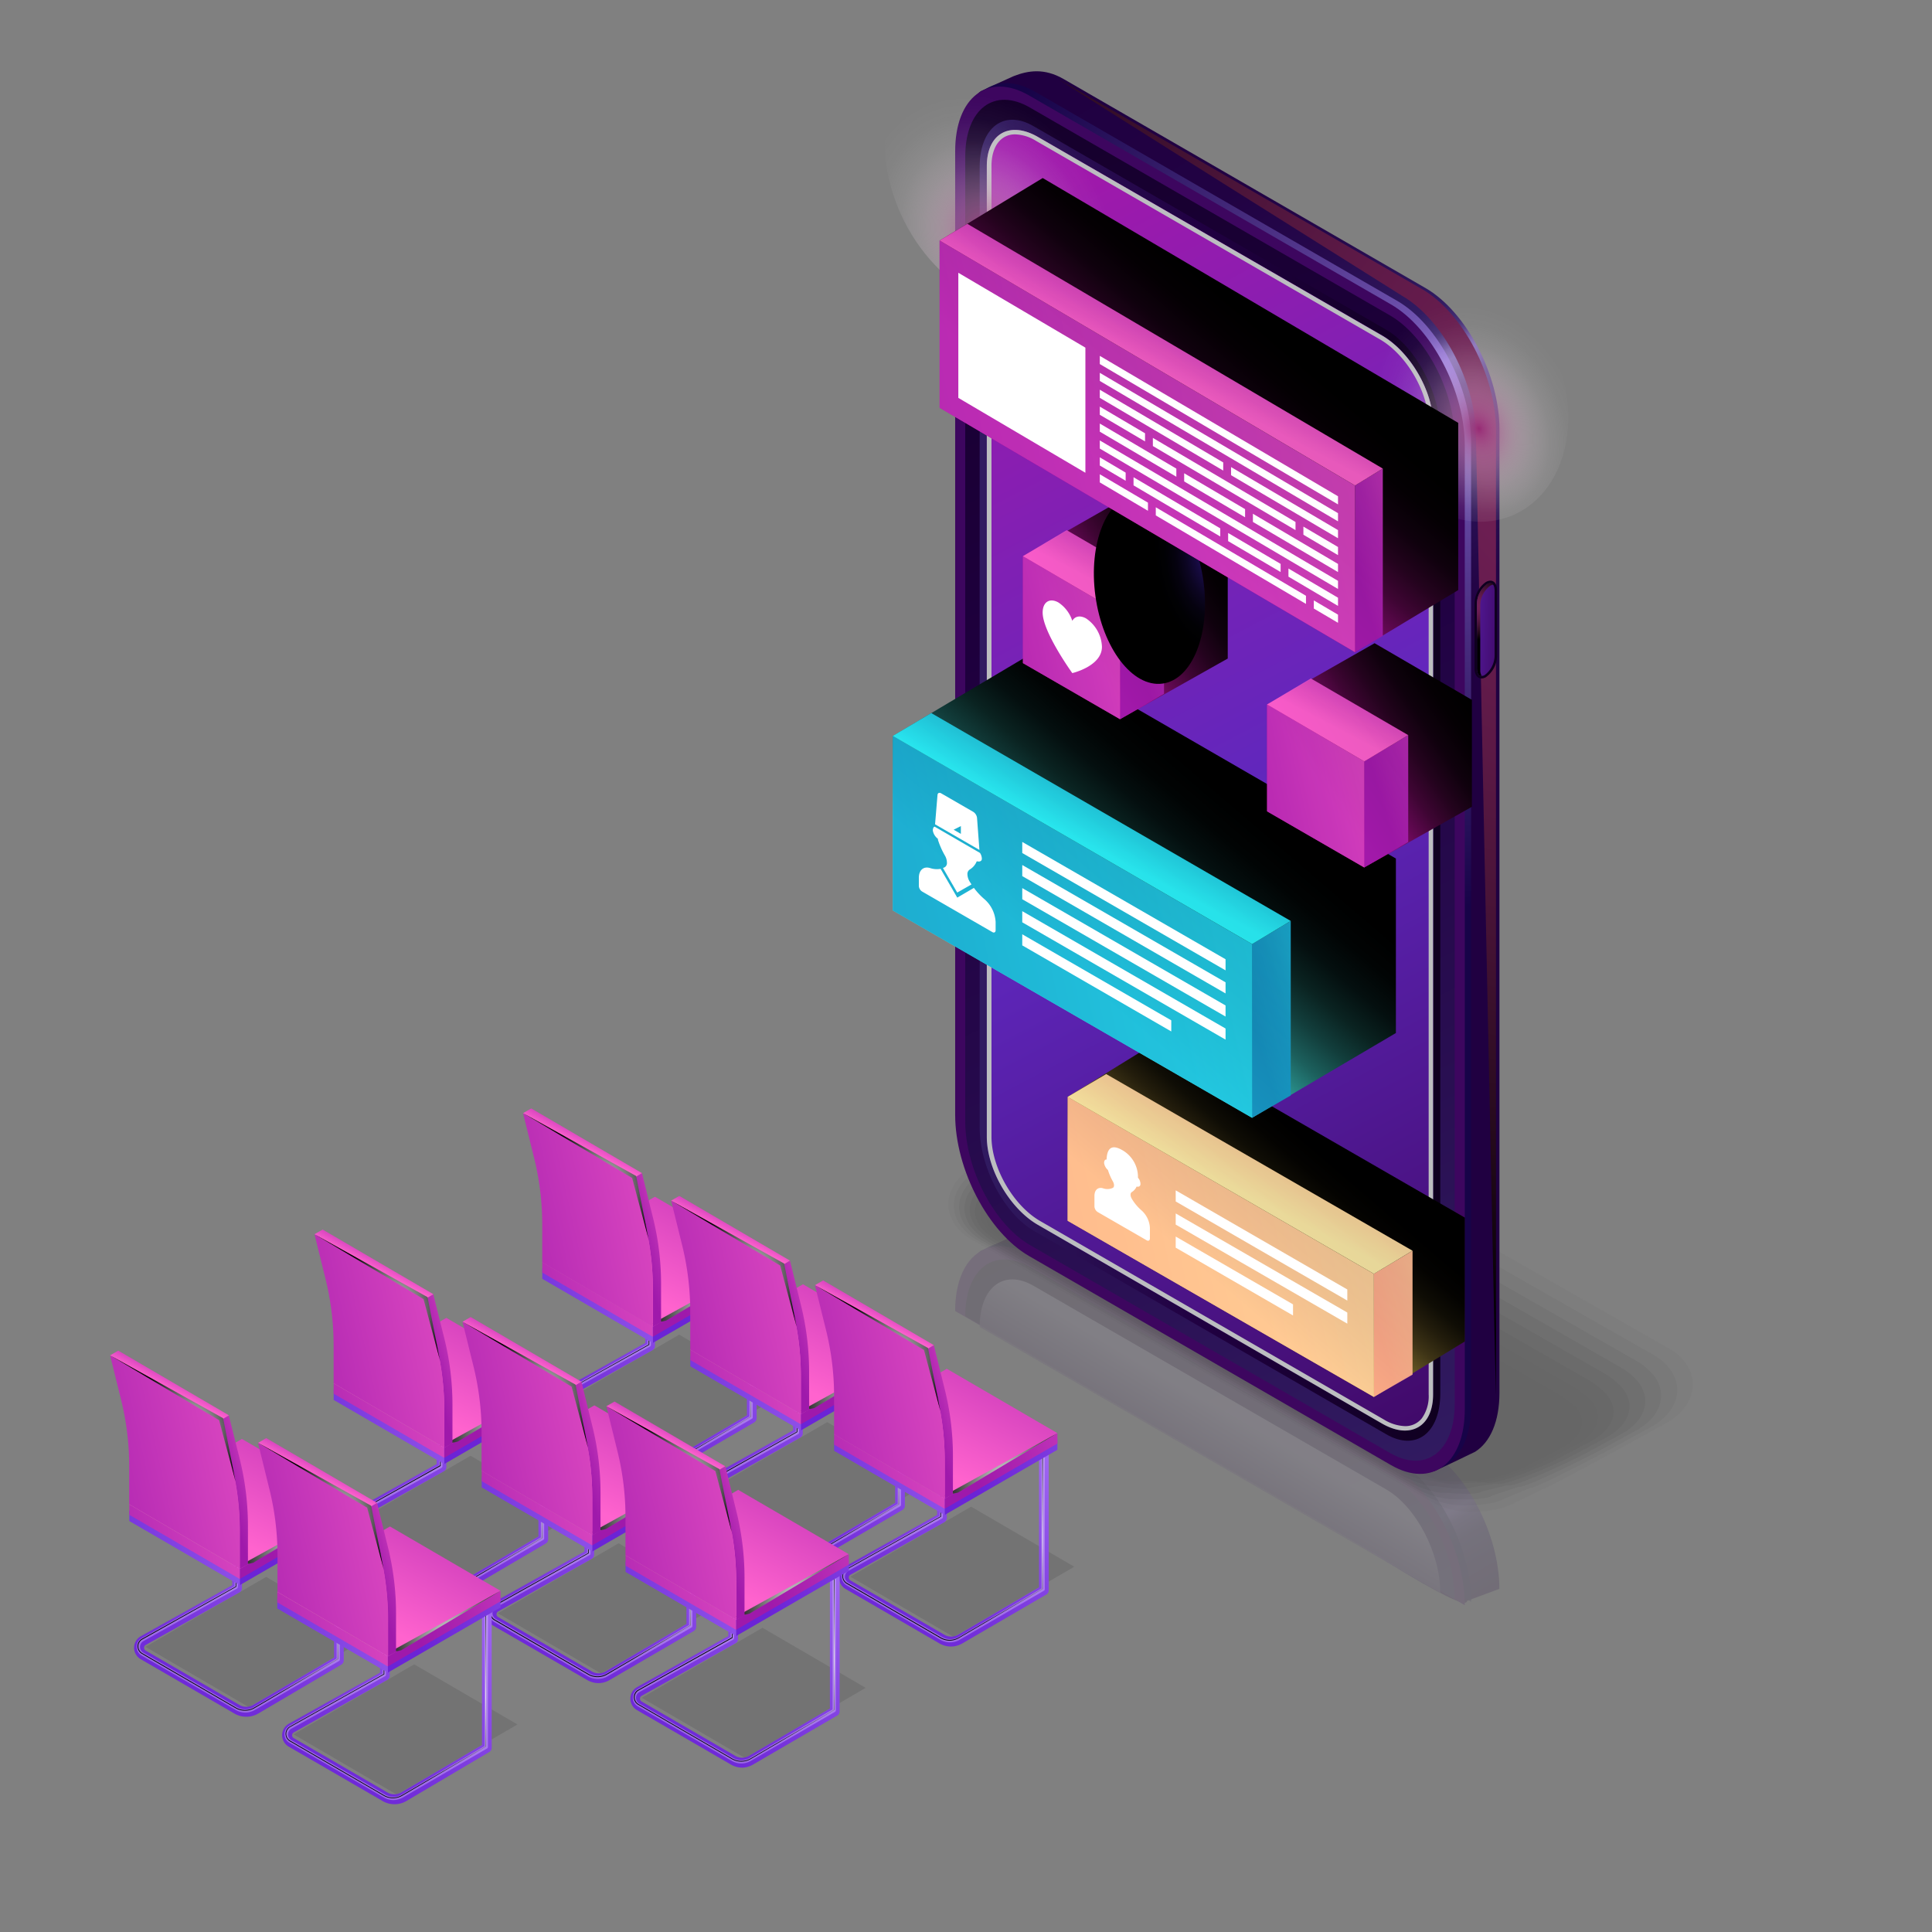 <svg xmlns="http://www.w3.org/2000/svg" xmlns:xlink="http://www.w3.org/1999/xlink" viewBox="0 0 396.85 396.85"><rect x="0" y="0" width="396.85" height="396.85" fill="#808080" stroke="none"/><defs><style>.a1e98f37-9927-4c5d-a4b3-c3e84c465619{isolation:isolate;}.b5802507-ea5a-4294-828c-f5f321f4b84f{opacity:0.1;}.a53f4f10-d04d-4ee5-b14d-833d0d8dea9d,.b5802507-ea5a-4294-828c-f5f321f4b84f{mix-blend-mode:multiply;}.a9f1bfdd-f357-4c0e-8fc6-19e862986bd5{fill:url(#ea9a01dc-f554-44b9-a4b7-e3c8423a2ad0);}.abb1fe6b-3cb1-494d-9987-a6bea9b403bd,.e1e2cb34-bf24-4532-8f55-e5b64328306e{fill:#fff;}.abb1fe6b-3cb1-494d-9987-a6bea9b403bd{opacity:0.3;}.a0a27adf-37f6-40a0-9831-c3b389c43f9c,.a4898c66-4a5a-4ee6-8f89-972d41e9e03e,.a4b4ae33-c38a-4240-9e5a-4fd5abbe4887,.ac2d9cb8-2c5b-463f-96f6-288f1a85f48b,.ad083698-65ed-4c91-9294-4884996449fb,.aeb5ec43-b1ba-468a-a1e2-46c6b81c1a20,.af68118d-536e-4be6-9219-aa23cb797f4b,.b0cfeb79-ab1d-43d2-8dd5-00219df5af18,.b3534b85-c1f7-40c1-99f1-bb52c5a92d79,.b49017b2-cf5c-4d91-89b0-455c4290eb36,.b61719de-bddf-4a3c-9322-42795d3e4074,.b6d4ebc4-993f-4267-aede-4eee748f9e64,.bbd6c557-8acd-4a52-9862-30ac8fade0f6,.bdd7f7c9-c35c-4c79-999d-3ec32429a50d,.bdfc7e8b-0b22-4b74-8b02-1a0a13a04fed,.be00ba26-577a-4a02-8548-ee8720f90083,.bfce31d8-c61c-40ae-8ce7-a9a4163a054f,.e2c087fa-ba60-4693-b74f-0da5a01ba8fe,.e3429051-2b9c-403c-855d-f4e218ef209b,.e574d677-3eda-4461-a897-5f951a2aef38,.e58c63dd-5c6c-4aae-9fd2-ceab173e054e,.ead51c58-3431-4812-8d97-141db4739353,.ebc129ae-ef3a-401a-81e5-8f9918870a0e,.ed494c8d-19fc-40b6-b24a-eaa47da8eab2,.eeaedbe2-44d4-4d4c-9262-c74170fb772a,.eef885a4-721b-466c-b0be-9a99e945032f,.ef03faad-c165-4292-a842-e183b7d32b61,.f1d269a9-b651-4a94-9475-96db5b0ad314,.f77139f4-5fda-4ee2-a55c-000b65c4c67b,.ff559a85-e609-469e-a269-4962bbbc985e{mix-blend-mode:color-dodge;}.ac2d9cb8-2c5b-463f-96f6-288f1a85f48b{fill:url(#eb1d22ef-e17f-4183-8303-42fe2224de1d);}.bc235acd-0049-4795-8306-9a31c165126a{fill:url(#fead5fe5-eda7-4f9d-ad62-5adfa340d934);}.b7dd4bb5-5006-41c8-8b85-42e5f0d52d09{fill:url(#a93dd37c-b21e-492a-9910-9940c41d9b93);}.ecfb170b-e6f8-4521-aaa2-ebcbcb22e94d{fill:url(#b0d479f1-8d98-4d5f-b7cf-466176683934);}.a81c88e4-b756-4484-98e6-d991231aa0bd{fill:url(#b47308c6-35c4-4900-8b7a-c31bdb725028);}.a6e39b94-cf20-47fc-9bd7-0f124b3653ca{fill:url(#bc864da3-71b1-4edb-9363-1473f8f3802a);}.e3429051-2b9c-403c-855d-f4e218ef209b{fill:url(#af51d701-e994-4fa2-8a1c-f5bf3e981e2d);}.beb0a1e5-352c-4cd1-93a2-f8bc919e3912{fill:url(#a8bb391f-a491-43d2-832d-3ac7e8eed1d4);}.a48e6da0-79fc-4601-8d66-272663d737aa{fill:url(#a5640ecd-ec2d-44c4-a8da-104b4ce9138d);}.eb6ae64e-a77e-44ce-ac05-ed9f859b20e8{fill:url(#b3c63f1e-29f4-47ec-bea9-4971dfdc95e6);}.f77139f4-5fda-4ee2-a55c-000b65c4c67b{fill:url(#bdb638c2-5531-44f6-9712-67e21c4ef58c);}.bf55d419-40e3-4f72-9092-97a7bc507bb0{fill:url(#a9799af3-dafe-4f43-ad1b-80184fd02e02);}.b6d4ebc4-993f-4267-aede-4eee748f9e64{fill:url(#f33b4664-a875-4d79-aa70-9a6378922b44);}.aecf9e03-0a85-40aa-bd35-92f21ccbc65d{fill:url(#e13f7e7b-837c-46c4-84d6-73071c9e1cc1);}.a4b72bc0-e158-48c0-874a-e646fd28aeff{fill:url(#fe99ba00-e92f-4d97-beb7-78ec43fe1fe2);}.f29a9468-a9fe-4bf8-8729-662b85254f1c{fill:url(#b972b31c-18aa-4b17-8187-8a67449f1739);}.fe8539be-b37e-4638-a2f3-1919f2f7721f{fill:url(#e36a3ce1-d323-474c-818c-c8ffa36c6c47);}.f8b25015-a77f-413c-8c6e-4f31f5129977{fill:url(#f96799ae-94ca-4273-b1b9-95130ef24088);}.a4898c66-4a5a-4ee6-8f89-972d41e9e03e{fill:url(#ab704439-ccc7-4c02-a9f0-620a02a85965);}.ac8fe833-c082-4cf6-a8bc-ae1e7c08cbe3{fill:url(#af8e1a67-dd26-40b9-9a97-56b1720f6776);}.bb61bd22-7c14-4436-bb94-90f4101a17ea{fill:url(#aec1ade7-1c0c-470e-a3e1-f1782926b6a9);}.ac85c407-087d-4271-915f-cea178ce121c{fill:url(#aa5d7a1f-a1ad-494d-bdcc-531854558da8);}.af68118d-536e-4be6-9219-aa23cb797f4b{fill:url(#ea0c50d3-7fc3-42b4-bbdb-d3931b4fe34e);}.a28ccaca-9aa7-4c2f-89b5-20f492586ab4{fill:url(#f570caf2-40a3-46e8-86d7-c1cfc7d3b32e);}.e574d677-3eda-4461-a897-5f951a2aef38{fill:url(#a1451ebb-bcc3-43a8-9b63-ff0bbee8e6db);}.fcb3d0e9-8dd9-4c6e-b826-16bc600643b9{fill:url(#eedadb97-18da-429e-89fa-ebb30919c0f9);}.bbd3bb25-cd73-4401-8e6c-232c16c0cce2{fill:url(#ba82a2c4-ff17-4364-b1e3-a8b67a1a6628);}.a10bc73a-dc76-4b96-9af7-4fd5c6ef1e8a{fill:url(#ad43828d-37db-4812-9342-54dd01865b1c);}.bb0bf7cc-e8b6-4b17-97c1-c77c285f86d2{fill:url(#bdd4f387-b328-425a-8c09-298b8355a6e5);}.f93c54da-2029-4bbe-9b3c-4a24f0d06ed9{fill:url(#e81d8d6e-0877-4b0e-9052-cedc700dae46);}.bdfc7e8b-0b22-4b74-8b02-1a0a13a04fed{fill:url(#b3cef4b3-abe6-424f-be9e-993fb51496cb);}.b3632383-4585-4643-94c9-339e56c6745d{fill:url(#b8cd6d94-1b8e-43dd-9a21-803b57b1aec5);}.af747767-b0f0-4586-92e8-8fc04675d191{fill:url(#efc28315-0e87-4335-b023-c15265f299b9);}.f44582b2-e7e5-4879-a07e-0eff4662da5f{fill:url(#beebd67f-a3ed-4602-945b-853e014c49bf);}.be00ba26-577a-4a02-8548-ee8720f90083{fill:url(#b454eb3d-d743-470e-979f-63cf638f005e);}.b2c5e087-cc0a-4e16-871e-e6a250a5bda3{fill:url(#baa4df6e-b3b8-46fa-8ccd-e609f8b71e4c);}.ead51c58-3431-4812-8d97-141db4739353{fill:url(#f963c96c-31fb-439d-9a2f-b2ea888b0897);}.bb6683a4-4bda-4dc0-973c-8cd65405cb8a{fill:url(#a467aefc-031b-4b5d-8bf7-9615898b8089);}.a1544f2e-93e8-42e1-a9a2-02e38fd3ed69{fill:url(#f30cc86a-734f-489d-8eb9-24216ada9ebd);}.a082a36c-f1e8-4a73-b237-6e59c33844d1{fill:url(#e68bdebf-ce83-4314-a19f-9b24a2968c93);}.beb74c66-a501-453c-b0fa-7cf403e2ca75{fill:url(#a556d109-957f-4ada-8953-de0d8a959ea2);}.a9bf3c4e-659c-4fa6-8645-a1fa426b4ddc{fill:url(#fbb331bf-1d5a-4d6a-8d51-f0cf3127782f);}.bbd6c557-8acd-4a52-9862-30ac8fade0f6{fill:url(#bbc4f029-fd74-48b1-bb4e-a0c60eea88b4);}.b307d6a9-4363-4610-af6c-8b363359f38f{fill:url(#ab280efe-c9bd-459d-90cd-94c55852e8b0);}.f6fa0a48-d0cf-4a34-bd34-fa9672eef641{fill:url(#bc1e37ce-d5f1-440f-85b3-bd34c7ee999f);}.e781b5f0-5a3a-4320-beec-9caea5014d72{fill:url(#b2030da3-9240-4dcb-8aee-dc353e375d30);}.aeb5ec43-b1ba-468a-a1e2-46c6b81c1a20{fill:url(#a7e28d4e-275e-4cc7-84b1-8b094e4e066b);}.bc789fa7-b6ee-497d-afd1-1ef634ae6600{fill:url(#bc9bd9dd-e448-4f93-b25b-69f45444a699);}.f1d269a9-b651-4a94-9475-96db5b0ad314{fill:url(#f06ccc72-d6ae-4c26-ba25-b848983f7031);}.e6a99831-ed0a-4ad9-a5f8-47d1abd49d3a{fill:url(#e09b86a2-84de-4a94-b6b8-460a11e83600);}.b02ceb6f-454a-43d8-b3bd-02b1e4279a90{fill:url(#bfcd4a84-1af6-405b-8723-ae330dd00257);}.b5cc02e7-ae60-4df4-bdfc-4a4ea96c183b{fill:url(#a52b0304-e1a8-41b5-857d-c4cad2c0bd6c);}.a7b8b452-f9d0-41ba-93e0-cd391500a97d{fill:url(#b423ff3e-bb09-44f5-bbae-fa44f005a7cf);}.eb392464-3763-4eac-b3cc-d3410d526cd8{fill:url(#f9d1f104-41ef-4db6-8610-344b5caa9736);}.a4b4ae33-c38a-4240-9e5a-4fd5abbe4887{fill:url(#b90a5686-1381-4779-914c-6550a8683b51);}.a9956bce-3053-4544-ab3d-ca51e636650a{fill:url(#bff54dc4-4a01-4493-9ad1-caaf0514a953);}.ad22f885-14ae-4fc7-bb7f-aed1c25bbf16{fill:url(#b00905a3-5c11-40d5-9d20-a9782a2244c4);}.fee562aa-3e66-4d4c-b4d7-10b60bebd5c8{fill:url(#bb55a186-6a0f-4496-a765-2ce81777ce47);}.ed494c8d-19fc-40b6-b24a-eaa47da8eab2{fill:url(#b769c5ea-58d9-4680-8bdf-5de56bb7ae68);}.e410882b-a41f-47a7-8997-d327bd9d1373{fill:url(#bf72d499-e7c8-44e2-aafb-6a10c8f213f4);}.a0a27adf-37f6-40a0-9831-c3b389c43f9c{fill:url(#ed4cefd1-2e1b-45c2-9127-84759b49f659);}.ae73e69d-1625-4968-9594-01eb5e1dfd51{fill:url(#b73dc8b1-1b2a-41d4-8afa-bf97f2a5a2c9);}.a8cd203e-701d-46d6-bad9-d8720acc80f6{fill:url(#abd067b6-0609-4161-99bc-f28146f861eb);}.bd134601-d790-4b40-b641-a4a3aa784661{fill:url(#b2edfbdc-cab9-4090-9f3e-3ac792c4cd7c);}.f85a61bd-012b-4469-a987-25d4f0786eb5{fill:url(#a4074fff-3982-48d2-93d4-3328ad93b53d);}.a8170ab3-7360-4e4e-b885-f4a28db5b0d3{fill:url(#acf41d91-b2e8-4583-afd5-fee49e0360f5);}.ad083698-65ed-4c91-9294-4884996449fb{fill:url(#fc06c9b4-22e3-415a-870c-cf6a6de74393);}.eea5b54b-5c17-4660-9250-2f16f3d0a86b{fill:url(#af7ca071-94c8-4534-bee8-9f47ae5931f9);}.e77953cb-4de7-4580-8326-be0bb155e8c0{fill:url(#f712b30a-d044-47b6-9a59-7c85a4083ea7);}.e7f40582-aa26-4043-af31-d2d60fa65204{fill:url(#b6afdb51-ba97-4061-b525-4ddf3653dbbd);}.ebc129ae-ef3a-401a-81e5-8f9918870a0e{fill:url(#f3a1d12a-456c-4258-a1e4-06dc5f47d4fe);}.f3fc5aaf-5100-43ac-80c5-f06febd50a65{fill:url(#ab37015f-998f-4aaa-8558-55bcef4270b9);}.e58c63dd-5c6c-4aae-9fd2-ceab173e054e{fill:url(#a72709d6-e734-4ceb-9807-7cdb306085b2);}.a7657bd1-948d-4cc2-bedc-10de44cff063{fill:url(#ffe43b47-a11b-4158-93e7-aee301336203);}.e66f33e5-b322-46a4-ab31-09c5f636b72c{fill:url(#e95d3bc5-3502-4f06-a04e-d54343e4f851);}.a530c6bd-f459-4a15-a0be-f0bc3d3e52a5{fill:url(#bf12464c-f724-4a59-bebd-f3e9ee5ad8f8);}.b8c38273-191c-48ff-875b-4678254f181f{fill:url(#a27bf272-6df5-4ec0-9ed2-4f55ee2643ff);}.aeb2416c-6404-45a6-bf8e-fcd60a465d3b{fill:url(#af63561a-a302-4e2b-95cc-f5595f4a8610);}.eeaedbe2-44d4-4d4c-9262-c74170fb772a{fill:url(#e9f58faa-5b09-4728-97ea-5a0112228dd0);}.efea0cec-caa9-4e3b-b4f8-4400cc34f663{fill:url(#b5c574a9-61df-45c0-aec8-0299be96d330);}.bb1343a7-7b31-436e-821b-c9f288a73ed4{fill:url(#b06eac04-3cc3-4ac3-8148-9b1f63270122);}.e6209df1-6db8-4a4a-be7b-129e3a3d0b70{fill:url(#bb53267c-030d-4c01-aae0-9d127e2663ba);}.ef03faad-c165-4292-a842-e183b7d32b61{fill:url(#f38949b6-1f49-4453-a2bf-d88c1815893d);}.b5707096-fe18-4b3c-b72c-005d87abc266{fill:url(#fab58de3-0ccb-42c2-ad13-def9a3fa91d3);}.ff559a85-e609-469e-a269-4962bbbc985e{fill:url(#acae2420-bd08-4947-98f4-a090495fc273);}.bbde2508-406e-476a-8e99-2832f7ecbe2d{fill:url(#bccb072f-700f-413b-865e-69f88e9499cc);}.f0dd463d-313e-4e67-95b8-541241df9135{fill:url(#f8155ff2-0af8-4337-9b08-fd155a09ad4b);}.bbde07f5-a21d-4bff-9f46-2c33ad7acfad{fill:url(#b1d4a6cd-2b90-4a80-93fd-cbd5d4ca9101);}.a9e732aa-79d5-4fac-ac05-b250c0fed204{fill:url(#b2dc4fc9-23db-4652-8ab9-091bc3a4d1be);}.fcb29e2d-a2b5-4697-aadf-e2e983399d08{fill:url(#ea0735dc-c596-4b9f-8dd2-e0d6d68edab8);}.b0cfeb79-ab1d-43d2-8dd5-00219df5af18{fill:url(#ffeea217-d7df-4ec5-9be9-610ae67adc6a);}.a84980af-d4de-4095-b1cd-5b41c9172f6b{fill:url(#bc8fbbd4-6779-43da-acc6-6629b148872c);}.b2f67686-0c93-4ecf-8803-e3310e0022e5{fill:url(#a4a86da4-3f19-417b-94f9-cac61846cc2d);}.ffc5c018-8d90-4474-ad50-d88f3273744f{fill:url(#e39eed04-e247-4ec0-bff2-b3c0689e1fa4);}.e2c087fa-ba60-4693-b74f-0da5a01ba8fe{fill:url(#e698f023-024d-44f1-95f1-21dd4d310dc5);}.b21ad1bc-0d91-4ece-b35e-3b8e7afc8a27{opacity:0.15;}.acc746d1-a103-4628-9036-03cbb5ba4bfb{fill:url(#a00f8f55-d92a-4556-92ed-394907cbc111);}.a2bc1f95-a569-4550-94d1-07c3e287fb0d,.acba3d69-81ed-4ace-8912-dc969f1b218b{opacity:0.6;}.a2bc1f95-a569-4550-94d1-07c3e287fb0d,.a7997a10-5d4d-41e0-b453-213f067f6bce,.acba3d69-81ed-4ace-8912-dc969f1b218b,.af43f715-7352-46c9-bb24-d662e3bdb18e,.b3a99251-cdb0-41d5-85c1-4cc5959ba503,.bc4a4c45-c606-4fe7-920e-972a644d18d8,.bccc8752-aebb-4c15-aa36-c68ae6e22bc1{mix-blend-mode:screen;}.acba3d69-81ed-4ace-8912-dc969f1b218b{fill:url(#a2151431-01e5-4eef-9857-c2c9dedc1664);}.b251b1fe-5b59-4e22-b6ad-b8ce285e9e4c{fill:url(#a70f2e92-bf7a-4d9d-ac27-52b753cc4a4f);}.bab46928-a019-42ab-9ff2-0bcddec2b2e0{fill:url(#bbf927da-6d4d-409b-a574-d15d587e0b57);}.bf8a5d9c-919b-49d7-b33d-a9922ccc0b04{opacity:0.8;fill:url(#be4c35c7-59c5-482a-8232-a91bad0886ae);}.fa8b04ca-bf41-4321-b47d-821ea7c39a0e{opacity:0.2;}.fa7fe579-ba42-42d4-a58c-b6cf1f33f8b5{opacity:0;}.e08da155-9534-45b5-b71f-20f2d54541c9{opacity:0.09;}.a6670371-8a65-4ff2-85cb-b26bd6a93ba9{opacity:0.18;}.b81ca07f-1ec4-4b34-9b33-613a1606bd36{opacity:0.27;}.e10fc734-f2dd-43a8-8b3e-5baa21750040{opacity:0.36;}.f48be22f-7b6c-458a-823a-fcf79a8ddfed{opacity:0.45;}.a7a2c75c-a6e2-46af-bf45-57a60ec838cd{opacity:0.55;}.ba0ffab4-70d2-44f1-b8af-9dd2f2e7346e{opacity:0.64;}.ab93f004-9fba-42d6-adb8-fed35a973319{opacity:0.73;}.fff1ba63-2e68-4f6b-b071-af0d2f4c2221{opacity:0.82;}.f82518f7-6344-4f80-a86f-08365f57649a{opacity:0.91;}.feac7f95-f3a8-41aa-ad2a-f114d2131c13{fill:url(#f17a6c2e-538a-4cc9-aeb2-553fcab9ea97);}.b49017b2-cf5c-4d91-89b0-455c4290eb36{fill:url(#b29488a1-0b30-4495-aec9-0368d45f06cd);}.a2bc1f95-a569-4550-94d1-07c3e287fb0d{fill:url(#a3c3d063-66ab-4b12-a483-0664ec7c3c45);}.e266fb65-95ce-4f7e-9892-acf39213bbb0{fill:url(#a22e9ec8-b446-49b6-8cf2-dea26f2fa142);}.fc106a73-631b-401d-9f75-438e9a018953{fill:url(#ad1e4723-b429-44cc-a4c3-d3d20bb11266);}.b9ec83d5-97e6-4c0e-bf6c-db0a3c8a2530{fill:url(#acb75241-e0fc-4f04-a6df-50221adce724);}.bcd5e1de-b7e4-496e-b643-2a21ba2659f0{fill:url(#a9faa647-371f-4de5-8cb9-f2fb4fbef5d9);}.b94e0f66-8058-4972-9ba6-d9b5a4458aec{fill:url(#ef346608-96fe-422b-8a8b-281d895e590a);}.a16c75c8-c703-4a4b-a1b6-72a2b206eeb3{fill:url(#bf21c71d-7e1b-4219-a7d0-e67656cbb541);}.eef885a4-721b-466c-b0be-9a99e945032f{fill:url(#a571b853-29cf-4990-aade-cdf1af1dc0a3);}.a53f4f10-d04d-4ee5-b14d-833d0d8dea9d{fill:#bcbec0;}.bfce31d8-c61c-40ae-8ce7-a9a4163a054f{fill:url(#f3c736a5-8994-408d-a8ac-603ad7694001);}.bccc8752-aebb-4c15-aa36-c68ae6e22bc1{fill:url(#add22b5a-8ac3-4a63-bddb-32c788941506);}.b3323f5b-0dc3-4371-8438-e5e581a088f7{opacity:0.9;}.f9ae50f5-81e1-4519-b08c-cf2cc8c0c923{fill:url(#e83342f3-2e0f-44b1-92d8-3b90f22b9bf8);}.e0a4e100-a525-4b9e-815c-e3a85812b4a8{fill:url(#aad57c86-b286-4299-9668-82402ba02d34);}.f91f1cef-36db-4355-9016-b13318aaf083{fill:url(#e153ea62-5204-462d-b8bb-d9671cbd9509);}.a7997a10-5d4d-41e0-b453-213f067f6bce{fill:url(#bd8bd633-f386-43ab-bef1-f96b6ca924a1);}.b1e7a040-c96e-47d5-bdb3-9d3d990bfaa4{fill:url(#b0f97aee-4257-4e02-88f3-f278c16fda69);}.b0e84c52-6906-4789-ba61-7282f096e538{fill:url(#ebf562ca-5a0a-4cbc-b0b8-be012c486526);}.bcf32585-5473-4888-8d2b-199b5c0ba6df{fill:url(#a74c3551-04d5-43be-a8a7-7ca57f8ef706);}.bc4a4c45-c606-4fe7-920e-972a644d18d8{fill:url(#bdf4c7af-dfbd-4fd9-80f6-39e26061914d);}.ba826f78-8a6d-416e-abe6-2b55cf7b2541{fill:url(#abbd45fe-adbb-4e5f-bb9d-37f45540df39);}.af65f707-90a5-4317-889b-f26ba08d3e08{fill:url(#f25e5aed-c692-4f9a-9c30-5ca11f57dea7);}.b73fdd1a-5332-4659-b5f6-84d9a4d561a3{fill:url(#a550ab9a-0e98-431f-95b8-3de7ba1ece57);}.af43f715-7352-46c9-bb24-d662e3bdb18e{fill:url(#a0698391-c076-4e5f-8987-4994efae7ae4);}.a556eb2c-d596-4b87-8fd4-664e0effc2a7{fill:url(#fcd78dfc-0ee3-4079-93de-1b6778b31a91);}.fd069192-72fe-4fb8-a081-226481a03fe2{fill:url(#bed7c188-2758-4c8d-aa9e-3c66c6450c61);}.e2946c10-0f21-46c8-b51b-f78d478c75f8{fill:url(#a9f7d54a-2bd2-4bb3-9e36-a6598244eb44);}.b61719de-bddf-4a3c-9322-42795d3e4074{fill:url(#b5aefafc-7809-4893-abe3-99e2d5962897);}.b3534b85-c1f7-40c1-99f1-bb52c5a92d79{fill:url(#b474266a-b653-494d-812e-11425f33439a);}.bdd7f7c9-c35c-4c79-999d-3ec32429a50d{fill:url(#f583a41a-6628-46c6-93fa-a0e8fe6a4e9e);}.b3a99251-cdb0-41d5-85c1-4cc5959ba503{fill:url(#f80097ad-9e74-4caf-8f28-d5a3b635719c);}.a7b462ac-edd0-4e50-a79b-8c665b0eeefe{fill:url(#a572ee22-04f5-461f-a102-cae7ba8c3f97);}.e58b8fd4-29a7-4bc8-bc11-be635f7cc2c0{fill:url(#ad4f747b-7f66-432e-99b4-77587ef2d93c);}.bae7e9e4-531a-4901-ba8a-21c4a5c7b5fa{fill:url(#a47202b3-52e9-45bd-9310-ef7c0748a153);}</style><linearGradient id="ea9a01dc-f554-44b9-a4b7-e3c8423a2ad0" x1="124.37" y1="305.08" x2="154.51" y2="256.82" gradientUnits="userSpaceOnUse"><stop offset="0.04" stop-color="#6b24d6"/><stop offset="0.29" stop-color="#7733dc"/><stop offset="0.79" stop-color="#975ced"/><stop offset="1" stop-color="#a56ef4"/></linearGradient><radialGradient id="eb1d22ef-e17f-4183-8303-42fe2224de1d" cx="152.38" cy="280.54" r="20.14" gradientUnits="userSpaceOnUse"><stop offset="0" stop-color="#fff"/><stop offset="1"/></radialGradient><linearGradient id="fead5fe5-eda7-4f9d-ad62-5adfa340d934" x1="138.42" y1="270.26" x2="187.41" y2="255.59" xlink:href="#ea9a01dc-f554-44b9-a4b7-e3c8423a2ad0"/><linearGradient id="a93dd37c-b21e-492a-9910-9940c41d9b93" x1="91.9" y1="275.11" x2="154.93" y2="260.98" xlink:href="#ea9a01dc-f554-44b9-a4b7-e3c8423a2ad0"/><linearGradient id="b0d479f1-8d98-4d5f-b7cf-466176683934" x1="138.42" y1="268.98" x2="187.41" y2="254.32" gradientUnits="userSpaceOnUse"><stop offset="0.04" stop-color="#9f19ab"/><stop offset="0.24" stop-color="#ae25b1"/><stop offset="0.65" stop-color="#d744bf"/><stop offset="1" stop-color="#ff63ce"/></linearGradient><linearGradient id="b47308c6-35c4-4900-8b7a-c31bdb725028" x1="91.91" y1="273.84" x2="154.93" y2="259.71" xlink:href="#b0d479f1-8d98-4d5f-b7cf-466176683934"/><linearGradient id="bc864da3-71b1-4edb-9363-1473f8f3802a" x1="156.99" y1="215.94" x2="131.1" y2="265.29" xlink:href="#b0d479f1-8d98-4d5f-b7cf-466176683934"/><radialGradient id="af51d701-e994-4fa2-8a1c-f5bf3e981e2d" cx="148.03" cy="269.7" r="15.49" xlink:href="#eb1d22ef-e17f-4183-8303-42fe2224de1d"/><linearGradient id="a8bb391f-a491-43d2-832d-3ac7e8eed1d4" x1="131.1" y1="257.3" x2="143.81" y2="253.5" xlink:href="#b0d479f1-8d98-4d5f-b7cf-466176683934"/><linearGradient id="a5640ecd-ec2d-44c4-a8da-104b4ce9138d" x1="85.93" y1="258.39" x2="157.38" y2="242.37" xlink:href="#b0d479f1-8d98-4d5f-b7cf-466176683934"/><linearGradient id="b3c63f1e-29f4-47ec-bea9-4971dfdc95e6" x1="122.37" y1="229.64" x2="119.27" y2="235.55" xlink:href="#b0d479f1-8d98-4d5f-b7cf-466176683934"/><radialGradient id="bdb638c2-5531-44f6-9712-67e21c4ef58c" cx="122.79" cy="244.15" r="12.92" xlink:href="#eb1d22ef-e17f-4183-8303-42fe2224de1d"/><linearGradient id="a9799af3-dafe-4f43-ad1b-80184fd02e02" x1="154.78" y1="323.06" x2="184.91" y2="274.8" xlink:href="#ea9a01dc-f554-44b9-a4b7-e3c8423a2ad0"/><radialGradient id="f33b4664-a875-4d79-aa70-9a6378922b44" cx="182.79" cy="298.51" r="20.14" xlink:href="#eb1d22ef-e17f-4183-8303-42fe2224de1d"/><linearGradient id="e13f7e7b-837c-46c4-84d6-73071c9e1cc1" x1="168.83" y1="288.23" x2="217.81" y2="273.56" xlink:href="#ea9a01dc-f554-44b9-a4b7-e3c8423a2ad0"/><linearGradient id="fe99ba00-e92f-4d97-beb7-78ec43fe1fe2" x1="122.31" y1="293.08" x2="185.34" y2="278.96" xlink:href="#ea9a01dc-f554-44b9-a4b7-e3c8423a2ad0"/><linearGradient id="b972b31c-18aa-4b17-8187-8a67449f1739" x1="168.83" y1="286.96" x2="217.81" y2="272.29" xlink:href="#b0d479f1-8d98-4d5f-b7cf-466176683934"/><linearGradient id="e36a3ce1-d323-474c-818c-c8ffa36c6c47" x1="122.31" y1="291.81" x2="185.34" y2="277.68" xlink:href="#b0d479f1-8d98-4d5f-b7cf-466176683934"/><linearGradient id="f96799ae-94ca-4273-b1b9-95130ef24088" x1="187.4" y1="233.92" x2="161.5" y2="283.26" xlink:href="#b0d479f1-8d98-4d5f-b7cf-466176683934"/><radialGradient id="ab704439-ccc7-4c02-a9f0-620a02a85965" cx="178.44" cy="287.68" r="15.49" xlink:href="#eb1d22ef-e17f-4183-8303-42fe2224de1d"/><linearGradient id="af8e1a67-dd26-40b9-9a97-56b1720f6776" x1="161.51" y1="275.28" x2="174.22" y2="271.47" xlink:href="#b0d479f1-8d98-4d5f-b7cf-466176683934"/><linearGradient id="aec1ade7-1c0c-470e-a3e1-f1782926b6a9" x1="116.34" y1="276.37" x2="187.79" y2="260.35" xlink:href="#b0d479f1-8d98-4d5f-b7cf-466176683934"/><linearGradient id="aa5d7a1f-a1ad-494d-bdcc-531854558da8" x1="152.78" y1="247.61" x2="149.68" y2="253.53" xlink:href="#b0d479f1-8d98-4d5f-b7cf-466176683934"/><radialGradient id="ea0c50d3-7fc3-42b4-bbdb-d3931b4fe34e" cx="153.2" cy="262.12" r="12.92" xlink:href="#eb1d22ef-e17f-4183-8303-42fe2224de1d"/><linearGradient id="f570caf2-40a3-46e8-86d7-c1cfc7d3b32e" x1="184.33" y1="340.41" x2="214.46" y2="292.16" xlink:href="#ea9a01dc-f554-44b9-a4b7-e3c8423a2ad0"/><radialGradient id="a1451ebb-bcc3-43a8-9b63-ff0bbee8e6db" cx="212.34" cy="315.87" r="20.14" xlink:href="#eb1d22ef-e17f-4183-8303-42fe2224de1d"/><linearGradient id="eedadb97-18da-429e-89fa-ebb30919c0f9" x1="198.37" y1="305.59" x2="247.36" y2="290.92" xlink:href="#ea9a01dc-f554-44b9-a4b7-e3c8423a2ad0"/><linearGradient id="ba82a2c4-ff17-4364-b1e3-a8b67a1a6628" x1="151.86" y1="310.44" x2="214.88" y2="296.31" xlink:href="#ea9a01dc-f554-44b9-a4b7-e3c8423a2ad0"/><linearGradient id="ad43828d-37db-4812-9342-54dd01865b1c" x1="198.37" y1="304.32" x2="247.36" y2="289.65" xlink:href="#b0d479f1-8d98-4d5f-b7cf-466176683934"/><linearGradient id="bdd4f387-b328-425a-8c09-298b8355a6e5" x1="151.86" y1="309.17" x2="214.88" y2="295.04" xlink:href="#b0d479f1-8d98-4d5f-b7cf-466176683934"/><linearGradient id="e81d8d6e-0877-4b0e-9052-cedc700dae46" x1="216.95" y1="251.27" x2="191.05" y2="300.62" xlink:href="#b0d479f1-8d98-4d5f-b7cf-466176683934"/><radialGradient id="b3cef4b3-abe6-424f-be9e-993fb51496cb" cx="207.99" cy="305.04" r="15.49" xlink:href="#eb1d22ef-e17f-4183-8303-42fe2224de1d"/><linearGradient id="b8cd6d94-1b8e-43dd-9a21-803b57b1aec5" x1="191.06" y1="292.64" x2="203.77" y2="288.83" xlink:href="#b0d479f1-8d98-4d5f-b7cf-466176683934"/><linearGradient id="efc28315-0e87-4335-b023-c15265f299b9" x1="145.88" y1="293.72" x2="217.34" y2="277.71" xlink:href="#b0d479f1-8d98-4d5f-b7cf-466176683934"/><linearGradient id="beebd67f-a3ed-4602-945b-853e014c49bf" x1="182.33" y1="264.97" x2="179.22" y2="270.89" xlink:href="#b0d479f1-8d98-4d5f-b7cf-466176683934"/><radialGradient id="b454eb3d-d743-470e-979f-63cf638f005e" cx="182.74" cy="279.48" r="12.92" xlink:href="#eb1d22ef-e17f-4183-8303-42fe2224de1d"/><linearGradient id="baa4df6e-b3b8-46fa-8ccd-e609f8b71e4c" x1="81.52" y1="329.96" x2="111.66" y2="281.7" xlink:href="#ea9a01dc-f554-44b9-a4b7-e3c8423a2ad0"/><radialGradient id="f963c96c-31fb-439d-9a2f-b2ea888b0897" cx="109.54" cy="305.41" r="20.14" xlink:href="#eb1d22ef-e17f-4183-8303-42fe2224de1d"/><linearGradient id="a467aefc-031b-4b5d-8bf7-9615898b8089" x1="95.57" y1="295.14" x2="144.56" y2="280.47" xlink:href="#ea9a01dc-f554-44b9-a4b7-e3c8423a2ad0"/><linearGradient id="f30cc86a-734f-489d-8eb9-24216ada9ebd" x1="49.06" y1="299.99" x2="112.08" y2="285.86" xlink:href="#ea9a01dc-f554-44b9-a4b7-e3c8423a2ad0"/><linearGradient id="e68bdebf-ce83-4314-a19f-9b24a2968c93" x1="95.57" y1="293.86" x2="144.56" y2="279.19" xlink:href="#b0d479f1-8d98-4d5f-b7cf-466176683934"/><linearGradient id="a556d109-957f-4ada-8953-de0d8a959ea2" x1="49.06" y1="298.71" x2="112.08" y2="284.58" xlink:href="#b0d479f1-8d98-4d5f-b7cf-466176683934"/><linearGradient id="fbb331bf-1d5a-4d6a-8d51-f0cf3127782f" x1="114.14" y1="240.81" x2="88.25" y2="290.17" xlink:href="#b0d479f1-8d98-4d5f-b7cf-466176683934"/><radialGradient id="bbc4f029-fd74-48b1-bb4e-a0c60eea88b4" cx="105.18" cy="294.58" r="15.49" xlink:href="#eb1d22ef-e17f-4183-8303-42fe2224de1d"/><linearGradient id="ab280efe-c9bd-459d-90cd-94c55852e8b0" x1="88.25" y1="282.18" x2="100.96" y2="278.37" xlink:href="#b0d479f1-8d98-4d5f-b7cf-466176683934"/><linearGradient id="bc1e37ce-d5f1-440f-85b3-bd34c7ee999f" x1="43.08" y1="283.27" x2="114.54" y2="267.25" xlink:href="#b0d479f1-8d98-4d5f-b7cf-466176683934"/><linearGradient id="b2030da3-9240-4dcb-8aee-dc353e375d30" x1="79.52" y1="254.51" x2="76.42" y2="260.43" xlink:href="#b0d479f1-8d98-4d5f-b7cf-466176683934"/><radialGradient id="a7e28d4e-275e-4cc7-84b1-8b094e4e066b" cx="79.94" cy="269.02" r="12.92" xlink:href="#eb1d22ef-e17f-4183-8303-42fe2224de1d"/><linearGradient id="bc9bd9dd-e448-4f93-b25b-69f45444a699" x1="111.93" y1="347.93" x2="142.06" y2="299.67" xlink:href="#ea9a01dc-f554-44b9-a4b7-e3c8423a2ad0"/><radialGradient id="f06ccc72-d6ae-4c26-ba25-b848983f7031" cx="139.94" cy="323.39" r="20.14" xlink:href="#eb1d22ef-e17f-4183-8303-42fe2224de1d"/><linearGradient id="e09b86a2-84de-4a94-b6b8-460a11e83600" x1="125.98" y1="313.11" x2="174.97" y2="298.44" xlink:href="#ea9a01dc-f554-44b9-a4b7-e3c8423a2ad0"/><linearGradient id="bfcd4a84-1af6-405b-8723-ae330dd00257" x1="79.47" y1="317.96" x2="142.49" y2="303.83" xlink:href="#ea9a01dc-f554-44b9-a4b7-e3c8423a2ad0"/><linearGradient id="a52b0304-e1a8-41b5-857d-c4cad2c0bd6c" x1="125.98" y1="311.83" x2="174.96" y2="297.16" xlink:href="#b0d479f1-8d98-4d5f-b7cf-466176683934"/><linearGradient id="b423ff3e-bb09-44f5-bbae-fa44f005a7cf" x1="79.47" y1="316.68" x2="142.49" y2="302.56" xlink:href="#b0d479f1-8d98-4d5f-b7cf-466176683934"/><linearGradient id="f9d1f104-41ef-4db6-8610-344b5caa9736" x1="144.55" y1="258.79" x2="118.66" y2="308.14" xlink:href="#b0d479f1-8d98-4d5f-b7cf-466176683934"/><radialGradient id="b90a5686-1381-4779-914c-6550a8683b51" cx="135.59" cy="312.55" r="15.49" xlink:href="#eb1d22ef-e17f-4183-8303-42fe2224de1d"/><linearGradient id="bff54dc4-4a01-4493-9ad1-caaf0514a953" x1="118.66" y1="300.15" x2="131.37" y2="296.35" xlink:href="#b0d479f1-8d98-4d5f-b7cf-466176683934"/><linearGradient id="b00905a3-5c11-40d5-9d20-a9782a2244c4" x1="73.49" y1="301.24" x2="144.94" y2="285.22" xlink:href="#b0d479f1-8d98-4d5f-b7cf-466176683934"/><linearGradient id="bb55a186-6a0f-4496-a765-2ce81777ce47" x1="109.93" y1="272.48" x2="106.83" y2="278.4" xlink:href="#b0d479f1-8d98-4d5f-b7cf-466176683934"/><radialGradient id="b769c5ea-58d9-4680-8bdf-5de56bb7ae68" cx="110.35" cy="287" r="12.92" xlink:href="#eb1d22ef-e17f-4183-8303-42fe2224de1d"/><linearGradient id="bf72d499-e7c8-44e2-aafb-6a10c8f213f4" x1="141.48" y1="365.29" x2="171.61" y2="317.03" xlink:href="#ea9a01dc-f554-44b9-a4b7-e3c8423a2ad0"/><radialGradient id="ed4cefd1-2e1b-45c2-9127-84759b49f659" cx="169.49" cy="340.75" r="20.14" xlink:href="#eb1d22ef-e17f-4183-8303-42fe2224de1d"/><linearGradient id="b73dc8b1-1b2a-41d4-8afa-bf97f2a5a2c9" x1="155.52" y1="330.47" x2="204.51" y2="315.8" xlink:href="#ea9a01dc-f554-44b9-a4b7-e3c8423a2ad0"/><linearGradient id="abd067b6-0609-4161-99bc-f28146f861eb" x1="109.01" y1="335.32" x2="172.03" y2="321.19" xlink:href="#ea9a01dc-f554-44b9-a4b7-e3c8423a2ad0"/><linearGradient id="b2edfbdc-cab9-4090-9f3e-3ac792c4cd7c" x1="155.52" y1="329.19" x2="204.51" y2="314.52" xlink:href="#b0d479f1-8d98-4d5f-b7cf-466176683934"/><linearGradient id="a4074fff-3982-48d2-93d4-3328ad93b53d" x1="109.01" y1="334.04" x2="172.03" y2="319.91" xlink:href="#b0d479f1-8d98-4d5f-b7cf-466176683934"/><linearGradient id="acf41d91-b2e8-4583-afd5-fee49e0360f5" x1="174.1" y1="276.14" x2="148.2" y2="325.5" xlink:href="#b0d479f1-8d98-4d5f-b7cf-466176683934"/><radialGradient id="fc06c9b4-22e3-415a-870c-cf6a6de74393" cx="165.14" cy="329.91" r="15.49" xlink:href="#eb1d22ef-e17f-4183-8303-42fe2224de1d"/><linearGradient id="af7ca071-94c8-4534-bee8-9f47ae5931f9" x1="148.21" y1="317.51" x2="160.92" y2="313.71" xlink:href="#b0d479f1-8d98-4d5f-b7cf-466176683934"/><linearGradient id="f712b30a-d044-47b6-9a59-7c85a4083ea7" x1="103.03" y1="318.6" x2="174.49" y2="302.58" xlink:href="#b0d479f1-8d98-4d5f-b7cf-466176683934"/><linearGradient id="b6afdb51-ba97-4061-b525-4ddf3653dbbd" x1="139.48" y1="289.84" x2="136.37" y2="295.76" xlink:href="#b0d479f1-8d98-4d5f-b7cf-466176683934"/><radialGradient id="f3a1d12a-456c-4258-a1e4-06dc5f47d4fe" cx="139.89" cy="304.35" r="12.92" xlink:href="#eb1d22ef-e17f-4183-8303-42fe2224de1d"/><linearGradient id="ab37015f-998f-4aaa-8558-55bcef4270b9" x1="39.54" y1="354.83" x2="69.67" y2="306.57" xlink:href="#ea9a01dc-f554-44b9-a4b7-e3c8423a2ad0"/><radialGradient id="a72709d6-e734-4ceb-9807-7cdb306085b2" cx="67.55" cy="330.29" r="20.14" xlink:href="#eb1d22ef-e17f-4183-8303-42fe2224de1d"/><linearGradient id="ffe43b47-a11b-4158-93e7-aee301336203" x1="53.58" y1="320.01" x2="102.57" y2="305.34" xlink:href="#ea9a01dc-f554-44b9-a4b7-e3c8423a2ad0"/><linearGradient id="e95d3bc5-3502-4f06-a04e-d54343e4f851" x1="7.07" y1="324.86" x2="70.09" y2="310.73" xlink:href="#ea9a01dc-f554-44b9-a4b7-e3c8423a2ad0"/><linearGradient id="bf12464c-f724-4a59-bebd-f3e9ee5ad8f8" x1="53.58" y1="318.74" x2="102.57" y2="304.07" xlink:href="#b0d479f1-8d98-4d5f-b7cf-466176683934"/><linearGradient id="a27bf272-6df5-4ec0-9ed2-4f55ee2643ff" x1="7.07" y1="323.59" x2="70.09" y2="309.46" xlink:href="#b0d479f1-8d98-4d5f-b7cf-466176683934"/><linearGradient id="af63561a-a302-4e2b-95cc-f5595f4a8610" x1="72.16" y1="265.69" x2="46.26" y2="315.04" xlink:href="#b0d479f1-8d98-4d5f-b7cf-466176683934"/><radialGradient id="e9f58faa-5b09-4728-97ea-5a0112228dd0" cx="63.2" cy="319.45" r="15.49" xlink:href="#eb1d22ef-e17f-4183-8303-42fe2224de1d"/><linearGradient id="b5c574a9-61df-45c0-aec8-0299be96d330" x1="46.27" y1="307.06" x2="58.98" y2="303.25" xlink:href="#b0d479f1-8d98-4d5f-b7cf-466176683934"/><linearGradient id="b06eac04-3cc3-4ac3-8148-9b1f63270122" x1="1.09" y1="308.14" x2="72.55" y2="292.12" xlink:href="#b0d479f1-8d98-4d5f-b7cf-466176683934"/><linearGradient id="bb53267c-030d-4c01-aae0-9d127e2663ba" x1="37.54" y1="279.38" x2="34.43" y2="285.31" xlink:href="#b0d479f1-8d98-4d5f-b7cf-466176683934"/><radialGradient id="f38949b6-1f49-4453-a2bf-d88c1815893d" cx="37.95" cy="293.9" r="12.92" xlink:href="#eb1d22ef-e17f-4183-8303-42fe2224de1d"/><linearGradient id="fab58de3-0ccb-42c2-ad13-def9a3fa91d3" x1="69.95" y1="372.81" x2="100.08" y2="324.55" xlink:href="#ea9a01dc-f554-44b9-a4b7-e3c8423a2ad0"/><radialGradient id="acae2420-bd08-4947-98f4-a090495fc273" cx="97.96" cy="348.26" r="20.14" xlink:href="#eb1d22ef-e17f-4183-8303-42fe2224de1d"/><linearGradient id="bccb072f-700f-413b-865e-69f88e9499cc" x1="83.99" y1="337.98" x2="132.98" y2="323.32" xlink:href="#ea9a01dc-f554-44b9-a4b7-e3c8423a2ad0"/><linearGradient id="f8155ff2-0af8-4337-9b08-fd155a09ad4b" x1="37.48" y1="342.83" x2="100.5" y2="328.71" xlink:href="#ea9a01dc-f554-44b9-a4b7-e3c8423a2ad0"/><linearGradient id="b1d4a6cd-2b90-4a80-93fd-cbd5d4ca9101" x1="83.99" y1="336.71" x2="132.98" y2="322.04" xlink:href="#b0d479f1-8d98-4d5f-b7cf-466176683934"/><linearGradient id="b2dc4fc9-23db-4652-8ab9-091bc3a4d1be" x1="37.48" y1="341.56" x2="100.5" y2="327.43" xlink:href="#b0d479f1-8d98-4d5f-b7cf-466176683934"/><linearGradient id="ea0735dc-c596-4b9f-8dd2-e0d6d68edab8" x1="102.56" y1="283.66" x2="76.67" y2="333.02" xlink:href="#b0d479f1-8d98-4d5f-b7cf-466176683934"/><radialGradient id="ffeea217-d7df-4ec5-9be9-610ae67adc6a" cx="93.61" cy="337.43" r="15.49" xlink:href="#eb1d22ef-e17f-4183-8303-42fe2224de1d"/><linearGradient id="bc8fbbd4-6779-43da-acc6-6629b148872c" x1="76.67" y1="325.03" x2="89.38" y2="321.22" xlink:href="#b0d479f1-8d98-4d5f-b7cf-466176683934"/><linearGradient id="a4a86da4-3f19-417b-94f9-cac61846cc2d" x1="31.5" y1="326.12" x2="102.96" y2="310.1" xlink:href="#b0d479f1-8d98-4d5f-b7cf-466176683934"/><linearGradient id="e39eed04-e247-4ec0-bff2-b3c0689e1fa4" x1="67.95" y1="297.36" x2="64.84" y2="303.28" xlink:href="#b0d479f1-8d98-4d5f-b7cf-466176683934"/><radialGradient id="e698f023-024d-44f1-95f1-21dd4d310dc5" cx="68.36" cy="311.87" r="12.91" xlink:href="#eb1d22ef-e17f-4183-8303-42fe2224de1d"/><linearGradient id="a00f8f55-d92a-4556-92ed-394907cbc111" x1="254.44" y1="289.46" x2="292.03" y2="354.58" gradientUnits="userSpaceOnUse"><stop offset="0.06" stop-color="#200041"/><stop offset="0.18" stop-color="#210243"/><stop offset="0.24" stop-color="#25084b"/><stop offset="0.29" stop-color="#2c1358"/><stop offset="0.31" stop-color="#311b61"/><stop offset="0.36" stop-color="#351e65"/><stop offset="0.41" stop-color="#3f2773"/><stop offset="0.46" stop-color="#503688"/><stop offset="0.51" stop-color="#684aa7"/><stop offset="0.53" stop-color="#7656b8"/><stop offset="0.54" stop-color="#6e50ae"/><stop offset="0.56" stop-color="#54398d"/><stop offset="0.59" stop-color="#412875"/><stop offset="0.61" stop-color="#351e66"/><stop offset="0.63" stop-color="#311b61"/><stop offset="0.67" stop-color="#2a1155"/><stop offset="0.75" stop-color="#230446"/><stop offset="0.81" stop-color="#200041"/><stop offset="1" stop-color="#200041"/></linearGradient><radialGradient id="a2151431-01e5-4eef-9857-c2c9dedc1664" cx="299.14" cy="271.32" r="27.81" gradientUnits="userSpaceOnUse"><stop offset="0" stop-color="#af8afc"/><stop offset="1" stop-color="#10054d"/></radialGradient><linearGradient id="a70f2e92-bf7a-4d9d-ac27-52b753cc4a4f" x1="289.77" y1="304.1" x2="92.7" y2="242.41" gradientUnits="userSpaceOnUse"><stop offset="0.19" stop-color="#3d065f"/><stop offset="0.93" stop-color="#3d065f"/></linearGradient><linearGradient id="bbf927da-6d4d-409b-a574-d15d587e0b57" x1="270.62" y1="342.73" x2="217" y2="229.43" gradientUnits="userSpaceOnUse"><stop offset="0" stop-color="#311b61"/><stop offset="0.2" stop-color="#290f52"/><stop offset="0.49" stop-color="#200041"/><stop offset="1" stop-color="#0f001f"/></linearGradient><linearGradient id="be4c35c7-59c5-482a-8232-a91bad0886ae" x1="253.77" y1="289.04" x2="246.37" y2="301.51" gradientUnits="userSpaceOnUse"><stop offset="0.12" stop-color="#a499bd"/><stop offset="0.39" stop-color="#83739e"/><stop offset="0.8" stop-color="#553e73"/><stop offset="1" stop-color="#432962"/></linearGradient><linearGradient id="f17a6c2e-538a-4cc9-aeb2-553fcab9ea97" x1="178.75" y1="23.75" x2="275.84" y2="191.9" gradientUnits="userSpaceOnUse"><stop offset="0.06" stop-color="#200041"/><stop offset="0.26" stop-color="#210243"/><stop offset="0.36" stop-color="#25084b"/><stop offset="0.43" stop-color="#2c1358"/><stop offset="0.47" stop-color="#311b61"/><stop offset="0.48" stop-color="#351f65"/><stop offset="0.5" stop-color="#422c73"/><stop offset="0.51" stop-color="#584188"/><stop offset="0.52" stop-color="#765fa7"/><stop offset="0.53" stop-color="#8770b8"/><stop offset="0.54" stop-color="#7e67ae"/><stop offset="0.56" stop-color="#5c468d"/><stop offset="0.59" stop-color="#442e75"/><stop offset="0.61" stop-color="#362066"/><stop offset="0.63" stop-color="#311b61"/><stop offset="0.67" stop-color="#2a1155"/><stop offset="0.75" stop-color="#230446"/><stop offset="0.81" stop-color="#200041"/><stop offset="1" stop-color="#200041"/></linearGradient><radialGradient id="b29488a1-0b30-4495-aec9-0368d45f06cd" cx="329.62" cy="92.07" r="182.18" gradientUnits="userSpaceOnUse"><stop offset="0" stop-color="#711f56"/><stop offset="0.16" stop-color="#6c1e52"/><stop offset="0.36" stop-color="#5c1946"/><stop offset="0.58" stop-color="#431233"/><stop offset="0.82" stop-color="#200918"/><stop offset="1"/></radialGradient><radialGradient id="a3c3d063-66ab-4b12-a483-0664ec7c3c45" cx="299.14" cy="79.05" r="107.33" xlink:href="#a2151431-01e5-4eef-9857-c2c9dedc1664"/><linearGradient id="a22e9ec8-b446-49b6-8cf2-dea26f2fa142" x1="307.8" y1="178.82" x2="11.08" y2="85.93" xlink:href="#a70f2e92-bf7a-4d9d-ac27-52b753cc4a4f"/><linearGradient id="ad1e4723-b429-44cc-a4c3-d3d20bb11266" x1="311.66" y1="293.65" x2="160.98" y2="-24.74" xlink:href="#bbf927da-6d4d-409b-a574-d15d587e0b57"/><linearGradient id="acb75241-e0fc-4f04-a6df-50221adce724" x1="201.23" y1="160.27" x2="295.85" y2="160.27" xlink:href="#bbf927da-6d4d-409b-a574-d15d587e0b57"/><linearGradient id="a9faa647-371f-4de5-8cb9-f2fb4fbef5d9" x1="190.53" y1="49.66" x2="334.5" y2="324.18" gradientUnits="userSpaceOnUse"><stop offset="0.01" stop-color="#9f19ab"/><stop offset="0.43" stop-color="#5f27bd"/><stop offset="0.9" stop-color="#3d065f"/></linearGradient><linearGradient id="ef346608-96fe-422b-8a8b-281d895e590a" x1="-376.45" y1="10371.68" x2="-359.52" y2="10371.68" gradientTransform="matrix(-0.5, 1.44, -0.87, 0.5, 9103.07, -4525.39)" xlink:href="#bbf927da-6d4d-409b-a574-d15d587e0b57"/><linearGradient id="bf21c71d-7e1b-4219-a7d0-e67656cbb541" x1="309.55" y1="129.49" x2="297.88" y2="128.98" gradientUnits="userSpaceOnUse"><stop offset="0" stop-color="#3d065f"/><stop offset="1" stop-color="#5f27bd"/></linearGradient><radialGradient id="a571b853-29cf-4990-aade-cdf1af1dc0a3" cx="303.68" cy="124.5" r="6.86" xlink:href="#b29488a1-0b30-4495-aec9-0368d45f06cd"/><radialGradient id="f3c736a5-8994-408d-a8ac-603ad7694001" cx="-230.12" cy="-1527.57" r="40.17" gradientTransform="matrix(0.48, -0.2, 0.25, 0.61, 796.14, 973.84)" gradientUnits="userSpaceOnUse"><stop offset="0" stop-color="#972a74"/><stop offset="0.04" stop-color="#a03c80" stop-opacity="0.92"/><stop offset="0.19" stop-color="#bd77a6" stop-opacity="0.64"/><stop offset="0.35" stop-color="#d5a8c6" stop-opacity="0.41"/><stop offset="0.51" stop-color="#e7cedf" stop-opacity="0.23"/><stop offset="0.67" stop-color="#f4e9f1" stop-opacity="0.1"/><stop offset="0.83" stop-color="#fcfafc" stop-opacity="0.03"/><stop offset="1" stop-color="#fff" stop-opacity="0"/></radialGradient><linearGradient id="add22b5a-8ac3-4a63-bddb-32c788941506" x1="249.46" y1="262.85" x2="271.55" y2="237.07" gradientUnits="userSpaceOnUse"><stop offset="0" stop-color="#fdd65b"/><stop offset="0.01" stop-color="#f7d159"/><stop offset="0.13" stop-color="#bea144"/><stop offset="0.25" stop-color="#8b7632"/><stop offset="0.37" stop-color="#605223"/><stop offset="0.49" stop-color="#3e3416"/><stop offset="0.62" stop-color="#231d0c"/><stop offset="0.74" stop-color="#0f0d05"/><stop offset="0.87" stop-color="#040301"/><stop offset="1"/></linearGradient><linearGradient id="e83342f3-2e0f-44b1-92d8-3b90f22b9bf8" x1="281.75" y1="273.25" x2="311.62" y2="264.31" gradientUnits="userSpaceOnUse"><stop offset="0.04" stop-color="#ffa98c"/><stop offset="0.32" stop-color="#ffb892"/><stop offset="0.86" stop-color="#fee1a3"/><stop offset="1" stop-color="#feeca8"/></linearGradient><linearGradient id="aad57c86-b286-4299-9668-82402ba02d34" x1="158.53" y1="276.81" x2="347.05" y2="234.55" xlink:href="#e83342f3-2e0f-44b1-92d8-3b90f22b9bf8"/><linearGradient id="e153ea62-5204-462d-b8bb-d9671cbd9509" x1="264.99" y1="221.56" x2="253.26" y2="243.91" xlink:href="#e83342f3-2e0f-44b1-92d8-3b90f22b9bf8"/><linearGradient id="bd8bd633-f386-43ab-bef1-f96b6ca924a1" x1="220.09" y1="199.15" x2="251.16" y2="162.9" gradientUnits="userSpaceOnUse"><stop offset="0" stop-color="#43e8e1"/><stop offset="0.09" stop-color="#36bdb7"/><stop offset="0.22" stop-color="#288b87"/><stop offset="0.34" stop-color="#1c605d"/><stop offset="0.47" stop-color="#123e3c"/><stop offset="0.6" stop-color="#0a2321"/><stop offset="0.73" stop-color="#040f0f"/><stop offset="0.86" stop-color="#010404"/><stop offset="1"/></linearGradient><linearGradient id="b0f97aee-4257-4e02-88f3-f278c16fda69" x1="255.93" y1="210.96" x2="291.28" y2="200.37" gradientUnits="userSpaceOnUse"><stop offset="0.04" stop-color="#138bbd"/><stop offset="0.23" stop-color="#169ac7"/><stop offset="0.59" stop-color="#1fc3df"/><stop offset="1" stop-color="#2af6ff"/></linearGradient><linearGradient id="ebf562ca-5a0a-4cbc-b0b8-be012c486526" x1="110.06" y1="215.1" x2="335.38" y2="164.59" xlink:href="#b0f97aee-4257-4e02-88f3-f278c16fda69"/><linearGradient id="a74c3551-04d5-43be-a8a7-7ca57f8ef706" x1="235.09" y1="149.53" x2="222.71" y2="173.13" xlink:href="#b0f97aee-4257-4e02-88f3-f278c16fda69"/><linearGradient id="bdf4c7af-dfbd-4fd9-80f6-39e26061914d" x1="271.7" y1="161.7" x2="300.89" y2="141.99" gradientUnits="userSpaceOnUse"><stop offset="0" stop-color="#c211a1"/><stop offset="0.01" stop-color="#bd119d"/><stop offset="0.15" stop-color="#8b0c73"/><stop offset="0.29" stop-color="#600850"/><stop offset="0.42" stop-color="#3e0533"/><stop offset="0.56" stop-color="#23031d"/><stop offset="0.7" stop-color="#0f010d"/><stop offset="0.85" stop-color="#040003"/><stop offset="1"/></linearGradient><linearGradient id="abbd45fe-adbb-4e5f-bb9d-37f45540df39" x1="282.43" y1="165.28" x2="312.72" y2="156.21" xlink:href="#b0d479f1-8d98-4d5f-b7cf-466176683934"/><linearGradient id="f25e5aed-c692-4f9a-9c30-5ca11f57dea7" x1="236.29" y1="169.06" x2="305.68" y2="153.5" xlink:href="#b0d479f1-8d98-4d5f-b7cf-466176683934"/><linearGradient id="a550ab9a-0e98-431f-95b8-3de7ba1ece57" x1="284.85" y1="128.64" x2="273.98" y2="149.34" xlink:href="#b0d479f1-8d98-4d5f-b7cf-466176683934"/><linearGradient id="a0698391-c076-4e5f-8987-4994efae7ae4" x1="221.54" y1="131.24" x2="250.74" y2="111.54" xlink:href="#bdf4c7af-dfbd-4fd9-80f6-39e26061914d"/><linearGradient id="fcd78dfc-0ee3-4079-93de-1b6778b31a91" x1="232.27" y1="134.83" x2="262.57" y2="125.76" xlink:href="#b0d479f1-8d98-4d5f-b7cf-466176683934"/><linearGradient id="bed7c188-2758-4c8d-aa9e-3c66c6450c61" x1="186.13" y1="138.6" x2="255.53" y2="123.05" xlink:href="#b0d479f1-8d98-4d5f-b7cf-466176683934"/><linearGradient id="a9f7d54a-2bd2-4bb3-9e36-a6598244eb44" x1="234.69" y1="98.18" x2="223.83" y2="118.88" xlink:href="#b0d479f1-8d98-4d5f-b7cf-466176683934"/><radialGradient id="b5aefafc-7809-4893-abe3-99e2d5962897" cx="264.75" cy="-19340.84" r="74.13" gradientTransform="matrix(0.36, -0.18, 0.08, 0.16, 1639.93, 3138)" xlink:href="#f3c736a5-8994-408d-a8ac-603ad7694001"/><radialGradient id="b474266a-b653-494d-812e-11425f33439a" cx="337.23" cy="-5671.46" r="74.13" gradientTransform="matrix(0.3, -0.15, 0.19, 0.37, 1179.2, 2197.96)" xlink:href="#f3c736a5-8994-408d-a8ac-603ad7694001"/><radialGradient id="f583a41a-6628-46c6-93fa-a0e8fe6a4e9e" cx="-3352.16" cy="-1187.91" r="29.68" gradientTransform="matrix(0.37, -0.05, 0.09, 0.66, 1595.6, 730.93)" gradientUnits="userSpaceOnUse"><stop offset="0" stop-color="#271273"/><stop offset="0.08" stop-color="#210f60"/><stop offset="0.26" stop-color="#150a3d"/><stop offset="0.44" stop-color="#0c0522"/><stop offset="0.62" stop-color="#05020f"/><stop offset="0.81" stop-color="#010104"/><stop offset="1"/></radialGradient><linearGradient id="f80097ad-9e74-4caf-8f28-d5a3b635719c" x1="232.97" y1="100.83" x2="260.58" y2="68.62" xlink:href="#bdf4c7af-dfbd-4fd9-80f6-39e26061914d"/><linearGradient id="a572ee22-04f5-461f-a102-cae7ba8c3f97" x1="276.75" y1="116.44" x2="306.71" y2="107.47" xlink:href="#b0d479f1-8d98-4d5f-b7cf-466176683934"/><linearGradient id="ad4f747b-7f66-432e-99b4-77587ef2d93c" x1="110.98" y1="119.64" x2="365.88" y2="62.5" xlink:href="#b0d479f1-8d98-4d5f-b7cf-466176683934"/><linearGradient id="a47202b3-52e9-45bd-9310-ef7c0748a153" x1="248.61" y1="53.62" x2="237.08" y2="75.58" xlink:href="#b0d479f1-8d98-4d5f-b7cf-466176683934"/></defs><title>web-tienda-online-contenido-seo-de-calidad</title><g class="a1e98f37-9927-4c5d-a4b3-c3e84c465619"><g id="b106a2ef-aee5-455b-957c-bcf436ef967a" data-name=" 1"><polygon class="b5802507-ea5a-4294-828c-f5f321f4b84f" points="114.71 288.53 135.91 300.89 160.72 286.49 139.51 274.15 114.71 288.53"/><path class="a9f1bfdd-f357-4c0e-8fc6-19e862986bd5" d="M135.4,302.88a4.81,4.81,0,0,1-2.39-.64l-19.27-11.18a2.71,2.71,0,0,1-1.35-2.37,2.67,2.67,0,0,1,1.4-2.34l18.75-10.5V265.46a1,1,0,0,1,2,0v11a1,1,0,0,1-.53.89l-19.27,10.79a.66.66,0,0,0-.35.58.64.64,0,0,0,.34.58L134,300.47a2.73,2.73,0,0,0,2.75,0l16.67-9.74V262.65a1,1,0,0,1,2,0V291.3a1,1,0,0,1-.51.88l-17.17,10A4.73,4.73,0,0,1,135.4,302.88Z"/><path class="abb1fe6b-3cb1-494d-9987-a6bea9b403bd" d="M135.23,302a4.1,4.1,0,0,1-2-.56L113.92,290.3a2,2,0,0,1-1-1.78,2,2,0,0,1,1-1.75l19.1-10.69V265.29a.34.34,0,0,1,.34-.34.34.34,0,0,1,.34.34v11a.33.33,0,0,1-.18.29l-19.27,10.79a1.35,1.35,0,0,0,0,2.35l19.26,11.18a3.42,3.42,0,0,0,1.71.46,3.47,3.47,0,0,0,1.72-.47l17-9.94V262.48a.34.34,0,0,1,.68,0v28.65a.34.34,0,0,1-.17.29l-17.17,10A4.08,4.08,0,0,1,135.23,302Z"/><path class="ac2d9cb8-2c5b-463f-96f6-288f1a85f48b" d="M135.14,301.64a3.78,3.78,0,0,1-1.91-.52L114,290a1.76,1.76,0,0,1,0-3.06l19.23-10.77V265.17a.07.07,0,1,1,.14,0v11a.05.05,0,0,1,0,.06L114.06,287a1.6,1.6,0,0,0-.83,1.4,1.58,1.58,0,0,0,.81,1.42L133.3,301a3.7,3.7,0,0,0,1.84.49A3.65,3.65,0,0,0,137,301l17.15-10V262.37s0-.07.06-.07a.07.07,0,0,1,.07.07V291l-17.21,10.1A3.83,3.83,0,0,1,135.14,301.64Z"/><polygon class="bc235acd-0049-4795-8306-9a31c165126a" points="134.08 273.78 134.08 275.86 157.24 262.46 157.24 260.32 134.08 273.78"/><polygon class="b7dd4bb5-5006-41c8-8b85-42e5f0d52d09" points="134.09 273.78 134.09 275.86 111.39 262.68 111.39 260.54 134.09 273.78"/><polygon class="ecfb170b-e6f8-4521-aaa2-ebcbcb22e94d" points="134.08 272.5 134.08 274.59 157.24 261.19 157.24 259.05 134.08 272.5"/><polygon class="a81c88e4-b756-4484-98e6-d991231aa0bd" points="134.09 272.5 134.09 274.59 111.39 261.4 111.39 259.26 134.09 272.5"/><polygon class="a6e39b94-cf20-47fc-9bd7-0f124b3653ca" points="111.39 259.26 134.09 272.5 157.24 259.05 134.53 245.82 111.39 259.26"/><polygon class="e3429051-2b9c-403c-855d-f4e218ef209b" points="133.94 271.91 136.85 271.25 157.24 259.05 133.94 271.91"/><path class="beb0a1e5-352c-4cd1-93a2-f8bc919e3912" d="M134.14,250.17l-2.27-9.2-1.7,1,2.27,9.15a56.58,56.58,0,0,1,1.66,13.6v7.8l1.69-.92v-7.92A56.3,56.3,0,0,0,134.14,250.17Z"/><path class="a48e6da0-79fc-4601-8d66-272663d737aa" d="M130.18,242l-22.73-13.31,2.28,9.23a56.85,56.85,0,0,1,1.65,13.55v7.84l22.72,13.24V264.7a56.2,56.2,0,0,0-1.66-13.6Z"/><polygon class="eb6ae64e-a77e-44ce-ac05-ed9f859b20e8" points="107.45 228.65 130.18 241.96 131.87 240.97 109.12 227.68 107.45 228.65"/><polygon class="f77139f4-5fda-4ee2-a55c-000b65c4c67b" points="107.45 228.65 130.67 241.56 133.22 254.54 129.85 241.97 107.45 228.65"/><polygon class="b5802507-ea5a-4294-828c-f5f321f4b84f" points="145.12 306.5 166.31 318.87 191.13 304.47 169.92 292.12 145.12 306.5"/><path class="bf55d419-40e3-4f72-9092-97a7bc507bb0" d="M165.81,320.85a4.77,4.77,0,0,1-2.4-.64L144.15,309a2.71,2.71,0,0,1,0-4.71l18.75-10.49v-10.4a1,1,0,0,1,2,0v11a1,1,0,0,1-.52.89L145.19,306.1a.67.67,0,0,0,0,1.17l19.27,11.18a2.74,2.74,0,0,0,2.74,0l16.67-9.75V280.63a1,1,0,0,1,2,0v28.65a1,1,0,0,1-.5.88l-17.17,10A4.84,4.84,0,0,1,165.81,320.85Z"/><path class="abb1fe6b-3cb1-494d-9987-a6bea9b403bd" d="M165.64,320a4.09,4.09,0,0,1-2-.55l-19.27-11.18a2,2,0,0,1,0-3.53l19.09-10.69V283.26a.34.34,0,0,1,.34-.34.34.34,0,0,1,.34.34v11a.34.34,0,0,1-.17.3l-19.27,10.78a1.35,1.35,0,0,0,0,2.35l19.27,11.18a3.42,3.42,0,0,0,1.71.46,3.37,3.37,0,0,0,1.72-.47l17-9.94V280.45a.35.35,0,0,1,.34-.34.34.34,0,0,1,.34.34V309.1a.37.37,0,0,1-.16.3l-17.18,10A4.14,4.14,0,0,1,165.64,320Z"/><path class="b6d4ebc4-993f-4267-aede-4eee748f9e64" d="M165.55,319.61a3.77,3.77,0,0,1-1.91-.51l-19.26-11.18a1.71,1.71,0,0,1-.88-1.53,1.74,1.74,0,0,1,.9-1.53l19.24-10.76v-11a.07.07,0,0,1,.14,0v11a.08.08,0,0,1,0,.06L144.47,305a1.6,1.6,0,0,0-.83,1.41,1.57,1.57,0,0,0,.8,1.41L163.71,319a3.61,3.61,0,0,0,1.84.5,3.66,3.66,0,0,0,1.86-.51l17.14-10V280.34a.07.07,0,1,1,.14,0V309l-17.21,10.1A3.83,3.83,0,0,1,165.55,319.61Z"/><polygon class="aecf9e03-0a85-40aa-bd35-92f21ccbc65d" points="164.49 291.75 164.49 293.83 187.65 280.44 187.65 278.29 164.49 291.75"/><polygon class="a4b72bc0-e158-48c0-874a-e646fd28aeff" points="164.5 291.75 164.5 293.83 141.8 280.65 141.8 278.51 164.5 291.75"/><polygon class="f29a9468-a9fe-4bf8-8729-662b85254f1c" points="164.49 290.48 164.49 292.56 187.65 279.16 187.65 277.02 164.49 290.48"/><polygon class="fe8539be-b37e-4638-a2f3-1919f2f7721f" points="164.5 290.48 164.5 292.56 141.8 279.38 141.8 277.24 164.5 290.48"/><polygon class="f8b25015-a77f-413c-8c6e-4f31f5129977" points="141.8 277.24 164.5 290.48 187.65 277.02 164.94 263.8 141.8 277.24"/><polygon class="a4898c66-4a5a-4ee6-8f89-972d41e9e03e" points="164.34 289.88 167.26 289.22 187.65 277.02 164.34 289.88"/><path class="ac8fe833-c082-4cf6-a8bc-ae1e7c08cbe3" d="M164.54,268.14l-2.27-9.2-1.69,1,2.27,9.15a56.69,56.69,0,0,1,1.65,13.6v7.81l1.7-.93v-7.92A56.89,56.89,0,0,0,164.54,268.14Z"/><path class="bb61bd22-7c14-4436-bb94-90f4101a17ea" d="M160.59,259.93l-22.73-13.31,2.28,9.24a56.69,56.69,0,0,1,1.64,13.54v7.84l22.73,13.25v-7.82a56.7,56.7,0,0,0-1.66-13.6Z"/><polygon class="ac85c407-087d-4271-915f-cea178ce121c" points="137.86 246.62 160.59 259.93 162.27 258.94 139.53 245.65 137.86 246.62"/><polygon class="af68118d-536e-4be6-9219-aa23cb797f4b" points="137.86 246.62 161.07 259.54 163.63 272.51 160.26 259.95 137.86 246.62"/><polygon class="b5802507-ea5a-4294-828c-f5f321f4b84f" points="174.67 323.86 195.86 336.23 220.67 321.82 199.47 309.48 174.67 323.86"/><path class="a28ccaca-9aa7-4c2f-89b5-20f492586ab4" d="M195.35,338.21a4.73,4.73,0,0,1-2.39-.64L173.7,326.39a2.66,2.66,0,0,1-1.35-2.37,2.69,2.69,0,0,1,1.39-2.34l18.75-10.5V300.79a1,1,0,1,1,2,0v11a1,1,0,0,1-.53.89l-19.27,10.79a.64.64,0,0,0-.34.58.65.65,0,0,0,.33.58L194,335.8a2.73,2.73,0,0,0,2.75,0l16.67-9.75V298a1,1,0,1,1,2,0v28.65a1,1,0,0,1-.5.88l-17.18,10A4.7,4.7,0,0,1,195.35,338.21Z"/><path class="abb1fe6b-3cb1-494d-9987-a6bea9b403bd" d="M195.18,337.36a4.09,4.09,0,0,1-2.05-.55l-19.26-11.18a2,2,0,0,1-1-1.78,2,2,0,0,1,1-1.75L193,311.41V300.62a.34.34,0,1,1,.68,0v11a.35.35,0,0,1-.18.3l-19.27,10.78a1.36,1.36,0,0,0,0,2.35l19.26,11.18a3.42,3.42,0,0,0,1.71.46,3.34,3.34,0,0,0,1.72-.47l17-9.94V297.81a.34.34,0,0,1,.68,0v28.65a.32.32,0,0,1-.17.29l-17.17,10A4.08,4.08,0,0,1,195.18,337.36Z"/><path class="e574d677-3eda-4461-a897-5f951a2aef38" d="M195.1,337a3.88,3.88,0,0,1-1.92-.51l-19.26-11.18a1.77,1.77,0,0,1,0-3.06l19.24-10.76v-11a.06.06,0,0,1,.06-.06s.07,0,.07.06v11a.05.05,0,0,1,0,.05L174,322.34a1.62,1.62,0,0,0-.83,1.4,1.6,1.6,0,0,0,.81,1.42l19.26,11.18a3.66,3.66,0,0,0,3.71,0l17.14-10V297.7a.07.07,0,0,1,.06-.07.07.07,0,0,1,.07.07v28.65L197,336.45A3.85,3.85,0,0,1,195.1,337Z"/><polygon class="fcb3d0e9-8dd9-4c6e-b826-16bc600643b9" points="194.03 309.11 194.03 311.19 217.2 297.8 217.2 295.65 194.03 309.11"/><polygon class="bbd3bb25-cd73-4401-8e6c-232c16c0cce2" points="194.04 309.11 194.04 311.19 171.34 298.01 171.34 295.87 194.04 309.11"/><polygon class="a10bc73a-dc76-4b96-9af7-4fd5c6ef1e8a" points="194.03 307.84 194.03 309.92 217.2 296.52 217.2 294.38 194.03 307.84"/><polygon class="bb0bf7cc-e8b6-4b17-97c1-c77c285f86d2" points="194.04 307.84 194.04 309.92 171.34 296.74 171.34 294.59 194.04 307.84"/><polygon class="f93c54da-2029-4bbe-9b3c-4a24f0d06ed9" points="171.34 294.59 194.04 307.84 217.2 294.38 194.48 281.16 171.34 294.59"/><polygon class="bdfc7e8b-0b22-4b74-8b02-1a0a13a04fed" points="193.89 307.24 196.8 306.58 217.2 294.38 193.89 307.24"/><path class="b3632383-4585-4643-94c9-339e56c6745d" d="M194.09,285.5l-2.27-9.2-1.69,1,2.26,9.15a56.7,56.7,0,0,1,1.66,13.6v7.81l1.69-.93V299A56.36,56.36,0,0,0,194.09,285.5Z"/><path class="af747767-b0f0-4586-92e8-8fc04675d191" d="M190.13,277.29,167.4,264l2.28,9.23a56.34,56.34,0,0,1,1.65,13.55v7.84l22.73,13.25V300a56.7,56.7,0,0,0-1.66-13.6Z"/><polygon class="f44582b2-e7e5-4879-a07e-0eff4662da5f" points="167.41 263.98 190.13 277.29 191.82 276.3 169.08 263.01 167.41 263.98"/><polygon class="be00ba26-577a-4a02-8548-ee8720f90083" points="167.41 263.98 190.62 276.89 193.17 289.87 189.8 277.31 167.41 263.98"/><polygon class="b5802507-ea5a-4294-828c-f5f321f4b84f" points="71.86 313.41 93.06 325.77 117.87 311.37 96.66 299.02 71.86 313.41"/><path class="b2c5e087-cc0a-4e16-871e-e6a250a5bda3" d="M92.55,327.75a4.73,4.73,0,0,1-2.39-.64L70.9,315.94a2.69,2.69,0,0,1-1.35-2.38,2.65,2.65,0,0,1,1.39-2.34l18.75-10.49v-10.4a1,1,0,0,1,2,0v11a1,1,0,0,1-.53.89L71.93,313a.69.69,0,0,0-.35.58.66.66,0,0,0,.34.59l19.26,11.18a2.73,2.73,0,0,0,2.75,0l16.67-9.75V287.53a1,1,0,0,1,2,0v28.65a1,1,0,0,1-.51.88L95,327.1A4.72,4.72,0,0,1,92.55,327.75Z"/><path class="abb1fe6b-3cb1-494d-9987-a6bea9b403bd" d="M92.38,326.9a4.09,4.09,0,0,1-2-.55L71.07,315.17a2,2,0,0,1,0-3.53L90.2,301v-10.8a.34.34,0,1,1,.68,0v11a.34.34,0,0,1-.18.3L71.43,312.24a1.31,1.31,0,0,0-.69,1.16,1.3,1.3,0,0,0,.67,1.18l19.26,11.18a3.42,3.42,0,0,0,1.71.46,3.34,3.34,0,0,0,1.72-.47l17-9.94V287.36a.34.34,0,1,1,.68,0V316a.34.34,0,0,1-.17.29l-17.17,10A4.07,4.07,0,0,1,92.38,326.9Z"/><path class="ead51c58-3431-4812-8d97-141db4739353" d="M92.3,326.52a3.79,3.79,0,0,1-1.92-.52L71.12,314.83a1.78,1.78,0,0,1-.88-1.54,1.75,1.75,0,0,1,.91-1.52L90.39,301V290.05a.07.07,0,0,1,.06-.07.07.07,0,0,1,.07.07v11a.06.06,0,0,1,0,.06L71.21,311.88a1.63,1.63,0,0,0,0,2.83l19.26,11.17a3.63,3.63,0,0,0,1.84.5,3.57,3.57,0,0,0,1.86-.51l17.15-10V287.24s0-.07.06-.07a.07.07,0,0,1,.07.07v28.65L94.23,326A3.86,3.86,0,0,1,92.3,326.52Z"/><polygon class="bb6683a4-4bda-4dc0-973c-8cd65405cb8a" points="91.23 298.65 91.23 300.74 114.39 287.34 114.39 285.2 91.23 298.65"/><polygon class="a1544f2e-93e8-42e1-a9a2-02e38fd3ed69" points="91.24 298.65 91.24 300.74 68.54 287.56 68.54 285.41 91.24 298.65"/><polygon class="a082a36c-f1e8-4a73-b237-6e59c33844d1" points="91.23 297.38 91.23 299.46 114.39 286.07 114.39 283.92 91.23 297.38"/><polygon class="beb74c66-a501-453c-b0fa-7cf403e2ca75" points="91.24 297.38 91.24 299.46 68.54 286.28 68.54 284.14 91.24 297.38"/><polygon class="a9bf3c4e-659c-4fa6-8645-a1fa426b4ddc" points="68.54 284.14 91.24 297.38 114.39 283.92 91.68 270.7 68.54 284.14"/><polygon class="bbd6c557-8acd-4a52-9862-30ac8fade0f6" points="91.09 296.79 94 296.12 114.39 283.92 91.09 296.79"/><path class="b307d6a9-4363-4610-af6c-8b363359f38f" d="M91.29,275,89,265.84l-1.7,1L89.59,276a56.7,56.7,0,0,1,1.66,13.6v7.81l1.69-.93v-7.92A56.36,56.36,0,0,0,91.29,275Z"/><path class="f6fa0a48-d0cf-4a34-bd34-fa9672eef641" d="M87.33,266.83,64.6,253.52l2.28,9.24a56.7,56.7,0,0,1,1.65,13.54v7.84l22.73,13.25v-7.81A56.72,56.72,0,0,0,89.6,276Z"/><polygon class="e781b5f0-5a3a-4320-beec-9caea5014d72" points="64.6 253.52 87.33 266.83 89.02 265.84 66.27 252.56 64.6 253.52"/><polygon class="aeb5ec43-b1ba-468a-a1e2-46c6b81c1a20" points="64.6 253.52 87.82 266.44 90.37 279.42 87 266.85 64.6 253.52"/><polygon class="b5802507-ea5a-4294-828c-f5f321f4b84f" points="102.27 331.38 123.46 343.74 148.28 329.34 127.07 317 102.27 331.38"/><path class="bc789fa7-b6ee-497d-afd1-1ef634ae6600" d="M123,345.73a4.81,4.81,0,0,1-2.39-.64L101.3,333.91a2.72,2.72,0,0,1,0-4.72l18.75-10.49V308.31a1,1,0,0,1,2,0v11a1,1,0,0,1-.52.89L102.34,331a.66.66,0,0,0-.35.58.64.64,0,0,0,.34.58l19.26,11.18a2.71,2.71,0,0,0,2.74,0L141,333.57V305.5a1,1,0,0,1,2,0v28.65a1,1,0,0,1-.5.88l-17.17,10A4.73,4.73,0,0,1,123,345.73Z"/><path class="abb1fe6b-3cb1-494d-9987-a6bea9b403bd" d="M122.79,344.87a4.09,4.09,0,0,1-2.05-.55l-19.27-11.17a2,2,0,0,1-1-1.78,2,2,0,0,1,1.05-1.75l19.09-10.69v-10.8a.35.35,0,0,1,.69,0v11a.33.33,0,0,1-.18.29l-19.27,10.79a1.35,1.35,0,0,0,0,2.35l19.26,11.18a3.41,3.41,0,0,0,1.71.45,3.46,3.46,0,0,0,1.72-.46l17-9.94V305.33a.35.35,0,0,1,.69,0V334a.34.34,0,0,1-.17.29l-17.18,10A4,4,0,0,1,122.79,344.87Z"/><path class="f1d269a9-b651-4a94-9475-96db5b0ad314" d="M122.7,344.49a3.78,3.78,0,0,1-1.91-.52L101.53,332.8a1.75,1.75,0,0,1-.88-1.54,1.72,1.72,0,0,1,.9-1.52L120.79,319V308a.07.07,0,1,1,.14,0v11a.07.07,0,0,1,0,.06l-19.27,10.79a1.57,1.57,0,0,0-.83,1.4,1.6,1.6,0,0,0,.8,1.42l19.27,11.18a3.7,3.7,0,0,0,1.84.49,3.65,3.65,0,0,0,1.86-.5l17.14-10V305.21a.07.07,0,0,1,.14,0v28.65L124.63,344A3.74,3.74,0,0,1,122.7,344.49Z"/><polygon class="e6a99831-ed0a-4ad9-a5f8-47d1abd49d3a" points="121.64 316.63 121.64 318.71 144.8 305.31 144.8 303.17 121.64 316.63"/><polygon class="b02ceb6f-454a-43d8-b3bd-02b1e4279a90" points="121.65 316.63 121.65 318.71 98.95 305.53 98.95 303.39 121.65 316.63"/><polygon class="b5cc02e7-ae60-4df4-bdfc-4a4ea96c183b" points="121.64 315.35 121.64 317.44 144.8 304.04 144.8 301.89 121.64 315.35"/><polygon class="a7b8b452-f9d0-41ba-93e0-cd391500a97d" points="121.65 315.35 121.65 317.44 98.95 304.25 98.95 302.11 121.65 315.35"/><polygon class="eb392464-3763-4eac-b3cc-d3410d526cd8" points="98.95 302.11 121.65 315.35 144.8 301.89 122.09 288.67 98.95 302.11"/><polygon class="a4b4ae33-c38a-4240-9e5a-4fd5abbe4887" points="121.49 314.76 124.41 314.09 144.8 301.89 121.49 314.76"/><path class="a9956bce-3053-4544-ab3d-ca51e636650a" d="M121.69,293l-2.26-9.2-1.7,1L120,294a56.55,56.55,0,0,1,1.65,13.59v7.81l1.7-.92v-7.92A56.31,56.31,0,0,0,121.69,293Z"/><path class="ad22f885-14ae-4fc7-bb7f-aed1c25bbf16" d="M117.74,284.81,95,271.5l2.28,9.23a56.71,56.71,0,0,1,1.64,13.55v7.84l22.73,13.24v-7.81A56.08,56.08,0,0,0,120,294Z"/><polygon class="fee562aa-3e66-4d4c-b4d7-10b60bebd5c8" points="95.01 271.5 117.74 284.81 119.43 283.82 96.68 270.53 95.01 271.5"/><polygon class="ed494c8d-19fc-40b6-b24a-eaa47da8eab2" points="95.01 271.5 118.22 284.41 120.78 297.39 117.41 284.82 95.01 271.5"/><polygon class="b5802507-ea5a-4294-828c-f5f321f4b84f" points="131.82 348.74 153.01 361.1 177.82 346.7 156.62 334.36 131.82 348.74"/><path class="e410882b-a41f-47a7-8997-d327bd9d1373" d="M152.5,363.09a4.77,4.77,0,0,1-2.39-.65l-19.26-11.17a2.72,2.72,0,0,1,0-4.72l18.75-10.49v-10.4a1,1,0,1,1,2,0v11a1,1,0,0,1-.53.89l-19.27,10.79a.64.64,0,0,0-.34.57.67.67,0,0,0,.33.59l19.26,11.18a2.73,2.73,0,0,0,2.75,0l16.67-9.74V322.86a1,1,0,1,1,2,0v28.65a1,1,0,0,1-.5.88l-17.18,10A4.7,4.7,0,0,1,152.5,363.09Z"/><path class="abb1fe6b-3cb1-494d-9987-a6bea9b403bd" d="M152.33,362.23a4.09,4.09,0,0,1-2.05-.55L131,350.5a2,2,0,0,1-1-1.77,2,2,0,0,1,1-1.76l19.1-10.68v-10.8a.34.34,0,1,1,.68,0v11a.34.34,0,0,1-.17.29l-19.28,10.79a1.32,1.32,0,0,0-.69,1.17,1.34,1.34,0,0,0,.67,1.18l19.26,11.17a3.42,3.42,0,0,0,1.71.46,3.5,3.5,0,0,0,1.73-.46l17-9.95V322.69a.34.34,0,0,1,.68,0v28.65a.32.32,0,0,1-.17.29l-17.17,10A4,4,0,0,1,152.33,362.23Z"/><path class="a0a27adf-37f6-40a0-9831-c3b389c43f9c" d="M152.25,361.85a3.82,3.82,0,0,1-1.92-.52l-19.26-11.17a1.75,1.75,0,0,1-.87-1.54,1.72,1.72,0,0,1,.9-1.52l19.24-10.77V325.38a.07.07,0,0,1,.06-.07.07.07,0,0,1,.07.07v11a.06.06,0,0,1,0,.06l-19.28,10.79a1.61,1.61,0,0,0-.83,1.4,1.63,1.63,0,0,0,.81,1.42l19.26,11.18a3.74,3.74,0,0,0,1.85.49,3.68,3.68,0,0,0,1.86-.5l17.14-10V322.57a.07.07,0,0,1,.07-.06.06.06,0,0,1,.06.06v28.65l-17.2,10.1A3.83,3.83,0,0,1,152.25,361.85Z"/><polygon class="ae73e69d-1625-4968-9594-01eb5e1dfd51" points="151.18 333.99 151.18 336.07 174.35 322.67 174.35 320.53 151.18 333.99"/><polygon class="a8cd203e-701d-46d6-bad9-d8720acc80f6" points="151.19 333.99 151.19 336.07 128.5 322.89 128.5 320.74 151.19 333.99"/><polygon class="bd134601-d790-4b40-b641-a4a3aa784661" points="151.18 332.71 151.18 334.79 174.35 321.4 174.35 319.25 151.18 332.71"/><polygon class="f85a61bd-012b-4469-a987-25d4f0786eb5" points="151.19 332.71 151.19 334.79 128.5 321.61 128.5 319.47 151.19 332.71"/><polygon class="a8170ab3-7360-4e4e-b885-f4a28db5b0d3" points="128.5 319.47 151.19 332.71 174.35 319.25 151.63 306.03 128.5 319.47"/><polygon class="ad083698-65ed-4c91-9294-4884996449fb" points="151.04 332.12 153.95 331.45 174.35 319.25 151.04 332.12"/><path class="eea5b54b-5c17-4660-9250-2f16f3d0a86b" d="M151.24,310.37,149,301.18l-1.69,1,2.26,9.15a56.7,56.7,0,0,1,1.66,13.6v7.81l1.7-.92,0-7.93A56.36,56.36,0,0,0,151.24,310.37Z"/><path class="e77953cb-4de7-4580-8326-be0bb155e8c0" d="M147.28,302.16l-22.72-13.31,2.27,9.24a56.22,56.22,0,0,1,1.65,13.55v7.83l22.73,13.25v-7.81a56.72,56.72,0,0,0-1.66-13.61Z"/><polygon class="e7f40582-aa26-4043-af31-d2d60fa65204" points="124.56 288.85 147.28 302.16 148.97 301.18 126.23 287.89 124.56 288.85"/><polygon class="ebc129ae-ef3a-401a-81e5-8f9918870a0e" points="124.56 288.85 147.77 301.77 150.32 314.75 146.95 302.18 124.56 288.85"/><polygon class="b5802507-ea5a-4294-828c-f5f321f4b84f" points="29.88 338.28 51.07 350.64 75.88 336.24 54.68 323.9 29.88 338.28"/><path class="f3fc5aaf-5100-43ac-80c5-f06febd50a65" d="M50.56,352.63a4.76,4.76,0,0,1-2.39-.64L28.91,340.81a2.71,2.71,0,0,1,0-4.71L47.7,325.6V315.21a1,1,0,0,1,2,0v11a1,1,0,0,1-.52.89L29.94,337.88a.66.66,0,0,0-.34.58.67.67,0,0,0,.33.59l19.26,11.17a2.73,2.73,0,0,0,2.75,0l16.67-9.74V312.4a1,1,0,0,1,2,0v28.65a1,1,0,0,1-.5.88L53,352A4.76,4.76,0,0,1,50.56,352.63Z"/><path class="abb1fe6b-3cb1-494d-9987-a6bea9b403bd" d="M50.39,351.78a4,4,0,0,1-2-.56L29.08,340.05a2,2,0,0,1-1-1.77,2,2,0,0,1,1-1.76l19.1-10.69V315a.34.34,0,1,1,.68,0v11a.33.33,0,0,1-.17.29L29.44,337.11a1.36,1.36,0,0,0,0,2.35l19.26,11.18a3.42,3.42,0,0,0,1.71.46,3.48,3.48,0,0,0,1.73-.47l17-9.94V312.23a.34.34,0,0,1,.34-.34.34.34,0,0,1,.34.34v28.65a.34.34,0,0,1-.16.29l-17.18,10A4.05,4.05,0,0,1,50.39,351.78Z"/><path class="e58c63dd-5c6c-4aae-9fd2-ceab173e054e" d="M50.31,351.39a3.87,3.87,0,0,1-1.91-.51L29.13,339.7a1.77,1.77,0,0,1,0-3.06L48.4,325.88v-11a.08.08,0,0,1,.07-.07s.06,0,.06.07v11a.09.09,0,0,1,0,.06L29.23,336.76a1.62,1.62,0,0,0,0,2.82l19.26,11.18a3.74,3.74,0,0,0,1.85.49,3.68,3.68,0,0,0,1.86-.5l17.14-10V312.12a.07.07,0,0,1,.07-.07.08.08,0,0,1,.07.07v28.65l-17.21,10.1A3.85,3.85,0,0,1,50.31,351.39Z"/><polygon class="a7657bd1-948d-4cc2-bedc-10de44cff063" points="49.24 323.53 49.24 325.61 72.41 312.22 72.41 310.07 49.24 323.53"/><polygon class="e66f33e5-b322-46a4-ab31-09c5f636b72c" points="49.26 323.53 49.26 325.61 26.56 312.43 26.56 310.29 49.26 323.53"/><polygon class="a530c6bd-f459-4a15-a0be-f0bc3d3e52a5" points="49.24 322.26 49.24 324.34 72.41 310.94 72.41 308.8 49.24 322.26"/><polygon class="b8c38273-191c-48ff-875b-4678254f181f" points="49.26 322.26 49.26 324.34 26.56 311.16 26.56 309.01 49.26 322.26"/><polygon class="aeb2416c-6404-45a6-bf8e-fcd60a465d3b" points="26.56 309.01 49.26 322.26 72.41 308.8 49.69 295.57 26.56 309.01"/><polygon class="eeaedbe2-44d4-4d4c-9262-c74170fb772a" points="49.1 321.66 52.01 321 72.41 308.8 49.1 321.66"/><path class="efea0cec-caa9-4e3b-b4f8-4400cc34f663" d="M49.3,299.92,47,290.72l-1.69,1,2.26,9.15a56.64,56.64,0,0,1,1.66,13.6v7.81l1.7-.93v-7.92A56.89,56.89,0,0,0,49.3,299.92Z"/><path class="bb1343a7-7b31-436e-821b-c9f288a73ed4" d="M45.35,291.71,22.62,278.4l2.28,9.24a56.69,56.69,0,0,1,1.64,13.54V309l22.73,13.25v-7.82a56.7,56.7,0,0,0-1.66-13.6Z"/><polygon class="e6209df1-6db8-4a4a-be7b-129e3a3d0b70" points="22.62 278.4 45.35 291.71 47.03 290.72 24.29 277.43 22.62 278.4"/><polygon class="ef03faad-c165-4292-a842-e183b7d32b61" points="22.62 278.4 45.83 291.31 48.38 304.29 45.01 291.72 22.62 278.4"/><polygon class="b5802507-ea5a-4294-828c-f5f321f4b84f" points="60.29 356.25 81.48 368.62 106.29 354.22 85.08 341.87 60.29 356.25"/><path class="b5707096-fe18-4b3c-b72c-005d87abc266" d="M81,370.6a4.73,4.73,0,0,1-2.39-.64L59.32,358.78a2.71,2.71,0,0,1,0-4.71l18.75-10.49v-10.4a1,1,0,0,1,2,0v11a1,1,0,0,1-.53.89L60.35,355.85a.69.69,0,0,0-.35.58.66.66,0,0,0,.34.59L79.6,368.2a2.76,2.76,0,0,0,2.75,0L99,358.44V330.38a1,1,0,0,1,2,0V359a1,1,0,0,1-.5.88L83.38,370A4.79,4.79,0,0,1,81,370.6Z"/><path class="abb1fe6b-3cb1-494d-9987-a6bea9b403bd" d="M80.8,369.75a4.09,4.09,0,0,1-2-.55L59.49,358a2,2,0,0,1,0-3.53l19.1-10.69V333a.34.34,0,0,1,.68,0v11a.34.34,0,0,1-.18.3L59.85,355.09a1.35,1.35,0,0,0,0,2.34l19.26,11.18a3.42,3.42,0,0,0,1.71.46,3.37,3.37,0,0,0,1.72-.47l17-9.94V330.2a.34.34,0,1,1,.68,0v28.65a.34.34,0,0,1-.17.3l-17.17,10A4.17,4.17,0,0,1,80.8,369.75Z"/><path class="ff559a85-e609-469e-a269-4962bbbc985e" d="M80.72,369.37a3.82,3.82,0,0,1-1.92-.52L59.54,357.68a1.78,1.78,0,0,1-.88-1.54,1.75,1.75,0,0,1,.91-1.52l19.24-10.77v-11a.06.06,0,0,1,.06-.06.07.07,0,0,1,.07.06v11a.07.07,0,0,1,0,.06L59.63,354.73a1.64,1.64,0,0,0-.83,1.41,1.58,1.58,0,0,0,.81,1.41l19.26,11.18a3.64,3.64,0,0,0,3.7,0l17.15-10V330.09a.07.07,0,0,1,.06-.07.07.07,0,0,1,.07.07v28.65l-17.2,10.1A3.86,3.86,0,0,1,80.72,369.37Z"/><polygon class="bbde2508-406e-476a-8e99-2832f7ecbe2d" points="79.65 341.5 79.65 343.58 102.81 330.19 102.81 328.05 79.65 341.5"/><polygon class="f0dd463d-313e-4e67-95b8-541241df9135" points="79.66 341.5 79.66 343.58 56.96 330.4 56.96 328.26 79.66 341.5"/><polygon class="bbde07f5-a21d-4bff-9f46-2c33ad7acfad" points="79.65 340.23 79.65 342.31 102.81 328.92 102.81 326.77 79.65 340.23"/><polygon class="a9e732aa-79d5-4fac-ac05-b250c0fed204" points="79.66 340.23 79.66 342.31 56.96 329.13 56.96 326.99 79.66 340.23"/><polygon class="fcb29e2d-a2b5-4697-aadf-e2e983399d08" points="56.96 326.99 79.66 340.23 102.81 326.77 80.1 313.55 56.96 326.99"/><polygon class="b0cfeb79-ab1d-43d2-8dd5-00219df5af18" points="79.51 339.63 82.42 338.97 102.81 326.77 79.51 339.63"/><path class="a84980af-d4de-4095-b1cd-5b41c9172f6b" d="M79.71,317.89l-2.27-9.2-1.7,1L78,318.83a56.7,56.7,0,0,1,1.66,13.6v7.81l1.69-.93v-7.92A56.36,56.36,0,0,0,79.71,317.89Z"/><path class="b2f67686-0c93-4ecf-8803-e3310e0022e5" d="M75.75,309.68,53,296.37l2.27,9.24A56.2,56.2,0,0,1,57,319.15V327l22.73,13.25v-7.82A56.7,56.7,0,0,0,78,318.82Z"/><polygon class="ffc5c018-8d90-4474-ad50-d88f3273744f" points="53.02 296.37 75.75 309.68 77.44 308.69 54.69 295.4 53.02 296.37"/><polygon class="e2c087fa-ba60-4693-b74f-0da5a01ba8fe" points="53.02 296.37 76.24 309.29 78.79 322.26 75.42 309.7 53.02 296.37"/><g class="b21ad1bc-0d91-4ece-b35e-3b8e7afc8a27"><path class="acc746d1-a103-4628-9036-03cbb5ba4bfb" d="M203.29,265.94c0-5.69-4.67-6.95-1.84-9,.11-.08,6.64-3,6.76-3.09,3-1.17,6.31-1.69,10.26.6l74.33,42.91c8.38,4.84,15.18,17.83,15.18,29l-6.66,2.48C301.32,334.79,203.29,265.94,203.29,265.94Z"/><path class="acba3d69-81ed-4ace-8912-dc969f1b218b" d="M197.52,268.58c0-11.18,6.8-16.32,15.18-11.48L287,300c8.39,4.84,15.18,17.82,15.18,29Z"/><path class="b251b1fe-5b59-4e22-b6ad-b8ce285e9e4c" d="M196.2,269.29c0-11.18,6.79-16.32,15.18-11.48l74.32,42.91c8.38,4.84,15.18,17.83,15.18,29Z"/><path class="bab46928-a019-42ab-9ff2-0bcddec2b2e0" d="M198.27,270.36c0-9.8,6-14.3,13.3-10.06L285.5,303c7.35,4.25,13.31,15.63,13.31,25.43Z"/><path class="bf8a5d9c-919b-49d7-b33d-a9922ccc0b04" d="M201.23,272.57c0-8.2,5-12,11.13-8.42l72.35,41.77c6.16,3.55,11.14,13.08,11.14,21.29Z"/></g><g class="fa8b04ca-bf41-4321-b47d-821ea7c39a0e"><path class="fa7fe579-ba42-42d4-a58c-b6cf1f33f8b5" d="M303.81,311.91a16.15,16.15,0,0,1-8-1.93L247,282.24,198.3,254.5a8.49,8.49,0,0,1-4.61-7.33c0-3.26,2-6.3,5.55-8.33l31.9-18a19.72,19.72,0,0,1,9.74-2.48,16,16,0,0,1,8,1.94l48.74,27.74,48.74,27.73a8.49,8.49,0,0,1,4.6,7.34c0,3.26-2,6.29-5.54,8.33l-31.9,17.94A19.72,19.72,0,0,1,303.81,311.91Z"/><path class="e08da155-9534-45b5-b71f-20f2d54541c9" d="M200.1,239.53l8.65-4.83c.36-.2,16.59-9.06,16.89-8.88l5.58-2.73c2.52-1.46,6.22-1.94,9.41-1.94a16.51,16.51,0,0,1,7.75,2l39,22.23,8.33,4.74,47.35,27a10.13,10.13,0,0,1,3.68,3.58,7.48,7.48,0,0,1,1,3.42c.1,3.13-1.83,6.1-5.29,8.1L333.78,297c-.35.2-16.59,9.06-16.89,8.88l-5.58,2.74c-2.52,1.45-6.21,1.93-9.41,1.93a16.54,16.54,0,0,1-7.75-2l-39-22.23-8.33-4.74-47.35-27a10.13,10.13,0,0,1-3.68-3.58,7.48,7.48,0,0,1-1-3.42C194.71,244.49,196.64,241.52,200.1,239.53Z"/><path class="a6670371-8a65-4ff2-85cb-b26bd6a93ba9" d="M201,240.21l8.41-4.65c.71-.41,15.9-8.4,16.51-8.05l5.42-2.23c2.26-1.31,6.19-1.39,9.07-1.39a17.15,17.15,0,0,1,7.47,2.1l37.88,21.6,8.08,4.61,46,26.2a10.92,10.92,0,0,1,3.62,3.41,7.34,7.34,0,0,1,1.06,3.25c.18,3-1.64,5.9-5,7.86L331,297.58c-.71.4-15.9,8.4-16.51,8l-5.41,2.24c-2.27,1.3-6.2,1.39-9.08,1.39a17.19,17.19,0,0,1-7.47-2.1l-37.88-21.6-8.08-4.61-45.95-26.2a11,11,0,0,1-3.63-3.41,7.39,7.39,0,0,1-1.06-3.25C195.74,245.07,197.56,242.18,201,240.21Z"/><path class="b81ca07f-1ec4-4b34-9b33-613a1606bd36" d="M201.83,240.9l8.18-4.48c1.06-.61,15.22-7.74,16.13-7.21l5.25-1.74c2-1.16,6.18-.85,8.74-.85a17.84,17.84,0,0,1,7.19,2.19l36.73,21,7.84,4.47,44.57,25.44a12,12,0,0,1,3.57,3.23,7.19,7.19,0,0,1,1.15,3.09c.27,2.87-1.45,5.7-4.8,7.63l-8.18,4.48c-1.06.61-15.21,7.74-16.13,7.21l-5.25,1.74c-2,1.16-6.18.85-8.74.85a17.93,17.93,0,0,1-7.19-2.19l-36.73-21-7.83-4.47-44.57-25.44a12.07,12.07,0,0,1-3.58-3.23,7.32,7.32,0,0,1-1.15-3.09C196.76,245.66,198.49,242.83,201.83,240.9Z"/><path class="e10fc734-f2dd-43a8-8b3e-5baa21750040" d="M202.69,241.58l8-4.3c1.4-.81,14.52-7.08,15.74-6.38l5.09-1.23c1.76-1,6.16-.31,8.4-.31,2,0,5.52,1.47,6.91,2.27L282.38,252,290,256.3,333.14,281a13.58,13.58,0,0,1,3.53,3.06,7.24,7.24,0,0,1,1.24,2.93c.37,2.75-1.26,5.5-4.55,7.4l-7.95,4.3c-1.41.82-14.53,7.09-15.75,6.39l-5.08,1.23c-1.76,1-6.17.31-8.4.31-1.95,0-5.52-1.47-6.92-2.28L253.68,284l-7.59-4.34L202.91,255a13.75,13.75,0,0,1-3.53-3.06,7.18,7.18,0,0,1-1.23-2.92C197.78,246.24,199.41,243.48,202.69,241.58Z"/><path class="f48be22f-7b6c-458a-823a-fcf79a8ddfed" d="M203.56,242.27l7.72-4.13c1.76-1,13.84-6.43,15.37-5.55l4.91-.73c1.51-.87,6.15.24,8.07.24,1.67,0,5.44,1.66,6.63,2.36l34.44,19.7,7.35,4.2,41.78,23.9a15.61,15.61,0,0,1,3.48,2.89,7.19,7.19,0,0,1,1.33,2.76c.46,2.62-1.08,5.31-4.3,7.17l-7.72,4.13c-1.76,1-13.84,6.43-15.37,5.55l-4.91.73c-1.51.87-6.15-.24-8.07-.24-1.67,0-5.44-1.66-6.64-2.35l-34.44-19.71-7.34-4.2-41.78-23.9a15.9,15.9,0,0,1-3.49-2.89,7.31,7.31,0,0,1-1.32-2.76C198.8,246.82,200.34,244.13,203.56,242.27Z"/><path class="a7a2c75c-a6e2-46af-bf45-57a60ec838cd" d="M204.42,243l7.49-4c2.11-1.22,13.16-5.77,15-4.71l4.75-.24c1.25-.72,6.13.78,7.73.78,1.39,0,5.36,1.87,6.36,2.45L279,256.35l7.1,4.06,40.39,23.14a18.81,18.81,0,0,1,3.43,2.71,7.43,7.43,0,0,1,1.42,2.6c.55,2.49-.89,5.11-4.05,6.94l-7.49,3.95c-2.11,1.23-13.16,5.77-15,4.72l-4.75.23c-1.25.73-6.13-.78-7.73-.78-1.39,0-5.36-1.87-6.36-2.44l-33.29-19.07-7.1-4.07-40.39-23.13a19.29,19.29,0,0,1-3.43-2.72,7.39,7.39,0,0,1-1.42-2.59C199.82,247.4,201.26,244.78,204.42,243Z"/><path class="ba0ffab4-70d2-44f1-b8af-9dd2f2e7346e" d="M205.29,243.64l7.25-3.78c2.46-1.42,12.47-5.11,14.61-3.88l4.58.27c1-.58,6.12,1.32,7.4,1.32,1.11,0,5.28,2.07,6.08,2.53l32.14,18.44,6.86,3.93,39,22.37a24,24,0,0,1,3.38,2.53,7.83,7.83,0,0,1,1.51,2.43c.64,2.38-.7,4.92-3.8,6.72l-7.25,3.78c-2.47,1.42-12.48,5.11-14.62,3.88l-4.58-.27c-1,.59-6.12-1.32-7.4-1.32-1.11,0-5.28-2.07-6.07-2.53l-32.15-18.44-6.85-3.93-39-22.37a23.31,23.31,0,0,1-3.38-2.54,7.68,7.68,0,0,1-1.51-2.42C200.84,248,202.18,245.43,205.29,243.64Z"/><path class="ab93f004-9fba-42d6-adb8-fed35a973319" d="M206.15,244.33l7-3.61c2.82-1.63,11.79-4.45,14.23-3l4.42.76c.75-.44,6.1,1.87,7.06,1.87s5.2,2.26,5.8,2.61l31,17.8,6.61,3.8,37.61,21.6a21.54,21.54,0,0,1,3.33,2.37,5,5,0,0,1,1.6,2.26c.74,2.25-.51,4.73-3.55,6.48l-7,3.61c-2.82,1.63-11.79,4.46-14.24,3.05l-4.41-.76c-.76.43-6.1-1.87-7.06-1.87s-5.21-2.27-5.8-2.61l-31-17.81-6.61-3.8-37.61-21.6a22.3,22.3,0,0,1-3.34-2.36,5.09,5.09,0,0,1-1.59-2.27C201.86,248.57,203.11,246.08,206.15,244.33Z"/><path class="fff1ba63-2e68-4f6b-b071-af0d2f4c2221" d="M207,245l6.79-3.44c3.17-1.83,11.1-3.8,13.85-2.21l4.25,1.26c.5-.29,6.09,2.41,6.73,2.41s5.12,2.47,5.52,2.7L274,262.91l6.37,3.67,36.22,20.83a31.7,31.7,0,0,1,3.28,2.19,5,5,0,0,1,1.69,2.1c.83,2.12-.33,4.53-3.31,6.25l-6.78,3.44c-3.17,1.83-11.11,3.79-13.86,2.21l-4.25-1.26c-.5.29-6.08-2.41-6.72-2.41s-5.12-2.47-5.52-2.7l-29.86-17.18-6.36-3.66-36.22-20.83a31.85,31.85,0,0,1-3.29-2.19,5,5,0,0,1-1.68-2.1C202.87,249.15,204,246.74,207,245Z"/><path class="f82518f7-6344-4f80-a86f-08365f57649a" d="M207.88,245.7l6.55-3.26c3.52-2,10.42-3.14,13.47-1.38l4.09,1.77c.25-.15,6.07,2.95,6.39,2.95s5,2.67,5.24,2.78l28.71,16.54,6.12,3.53,34.82,20.07c.16.09,3.17,1.88,3.24,2a4.89,4.89,0,0,1,1.78,1.93c.93,2-.14,4.33-3.06,6l-6.55,3.26c-3.53,2-10.42,3.14-13.48,1.38l-4.08-1.76c-.25.14-6.07-2.95-6.39-2.95s-5-2.67-5.24-2.79l-28.71-16.54-6.12-3.52-34.83-20.08c-.15-.09-3.16-1.88-3.23-2a4.91,4.91,0,0,1-1.78-1.94C203.89,249.73,205,247.39,207.88,245.7Z"/><path d="M292.8,303l-42.5-24.53L207.8,254c-3.36-1.94-2.94-5.32.94-7.56l6.32-3.09c3.87-2.24,9.74-2.48,13.09-.54l42.5,24.53,42.5,24.54c3.36,1.94,2.93,5.32-.94,7.56l-6.32,3.09C302,304.72,296.15,305,292.8,303Z"/></g><path class="feac7f95-f3a8-41aa-ad2a-f114d2131c13" d="M292.8,297.57l-74.33-42.91c-8.38-4.84-15.18-17.82-15.18-29V27.73c0-5.69-4.67-6.94-1.84-9,.11-.08,6.64-3.05,6.76-3.09,3-1.17,6.31-1.69,10.26.59L292.8,59.16C301.18,64,308,77,308,88.17V286.1c0,5.94-1.92,10.17-5,12.11-.18.11-8,3.85-8.25,3.92C292,303,296.46,299.69,292.8,297.57Z"/><path class="b49017b2-cf5c-4d91-89b0-455c4290eb36" d="M292.11,59.39,217.79,16.48C213.83,14.2,288,60.76,288,60.76c8.39,4.84,15.18,17.83,15.18,29,0,0,4.11,202.5,4.11,196.56V88.4C307.29,77.22,300.49,64.23,292.11,59.39Z"/><path class="a2bc1f95-a569-4550-94d1-07c3e287fb0d" d="M287,300.21,212.7,257.3c-8.38-4.84-15.18-17.82-15.18-29V30.37c0-11.18,6.8-16.32,15.18-11.48L287,61.8c8.39,4.84,15.18,17.83,15.18,29V288.74C302.2,299.91,295.41,305.05,287,300.21Z"/><path class="e266fb65-95ce-4f7e-9892-acf39213bbb0" d="M285.7,300.93,211.38,258c-8.39-4.84-15.18-17.83-15.18-29V31.08c0-11.17,6.79-16.31,15.18-11.47L285.7,62.52c8.38,4.84,15.18,17.82,15.18,29V289.45C300.88,300.63,294.08,305.77,285.7,300.93Z"/><path class="fc106a73-631b-401d-9f75-438e9a018953" d="M198.27,230.33V32.16c0-9.8,6-14.31,13.3-10.06L285.5,64.78c7.35,4.24,13.31,15.63,13.31,25.42V288.38c0,9.8-6,14.3-13.31,10.06l-73.93-42.69C204.23,251.51,198.27,240.13,198.27,230.33Z"/><path class="b9ec83d5-97e6-4c0e-bf6c-db0a3c8a2530" d="M201.23,231.53V34.37c0-8.21,5-12,11.13-8.42l72.35,41.77c6.16,3.55,11.14,13.08,11.14,21.28V286.17c0,8.2-5,12-11.14,8.42l-72.35-41.77C206.21,249.26,201.23,239.74,201.23,231.53Z"/><path class="bcd5e1de-b7e4-496e-b643-2a21ba2659f0" d="M213.2,28.13c-5.8-3.35-10.5-.67-10.5,6V233.5c0,6.65,4.7,14.76,10.5,18.1l70.68,40.81c5.79,3.34,10.49.67,10.49-6V87c0-6.66-4.7-14.76-10.49-18.11Z"/><path class="b94e0f66-8058-4972-9ba6-d9b5a4458aec" d="M302.88,137.32V124a5.54,5.54,0,0,1,2.32-4.44h0c1.28-.74,2.32,0,2.32,1.76v13.36a5.55,5.55,0,0,1-2.32,4.43h0C303.91,139.81,302.88,139,302.88,137.32Z"/><path class="a16c75c8-c703-4a4b-a1b6-72a2b206eeb3" d="M304.27,138.85c-.66,0-.89-.83-.89-1.53V124a5.07,5.07,0,0,1,2.07-4,1.36,1.36,0,0,1,.67-.21c.66,0,.89.82.89,1.53v13.36a5.07,5.07,0,0,1-2.07,4A1.33,1.33,0,0,1,304.27,138.85Z"/><path class="eef885a4-721b-466c-b0be-9a99e945032f" d="M304.06,137.66V124.3a5.1,5.1,0,0,1,2.07-4,1.52,1.52,0,0,1,.6-.2.73.73,0,0,0-.61-.35,1.36,1.36,0,0,0-.67.21,5.07,5.07,0,0,0-2.07,4v13.36c0,.7.23,1.53.89,1.53h.08A2.27,2.27,0,0,1,304.06,137.66Z"/><path class="a53f4f10-d04d-4ee5-b14d-833d0d8dea9d" d="M283.88,68.93,213.2,28.13c-5.8-3.35-10.5-.67-10.5,6V233.5c0,6.65,4.7,14.76,10.5,18.1l70.68,40.81c5.79,3.34,10.49.67,10.49-6V87C294.37,80.38,289.67,72.28,283.88,68.93Zm9.58,217.49a7.79,7.79,0,0,1-1.4,4.91,4.31,4.31,0,0,1-3.47,1.61h0a8.82,8.82,0,0,1-4.26-1.32l-70.67-40.81c-5.54-3.19-10-11-10-17.31V34.11c0-4,1.87-6.51,4.87-6.51a8.65,8.65,0,0,1,4.25,1.32l70.68,40.8c5.54,3.2,10,11,10,17.32Z"/><path class="bfce31d8-c61c-40ae-8ce7-a9a4163a054f" d="M319.65,73.35c5.59,13.62,1.51,28.21-9.13,32.58s-23.8-3.13-29.39-16.75S279.61,61,290.25,56.6,314.05,59.73,319.65,73.35Z"/><polygon class="bccc8752-aebb-4c15-aa36-c68ae6e22bc1" points="300.89 250.11 237.96 213.81 219.31 225.31 219.31 250.76 282.19 286.94 282.19 286.95 282.2 286.95 282.21 286.95 282.21 286.94 300.89 275.55 300.89 250.11"/><g class="b3323f5b-0dc3-4371-8438-e5e581a088f7"><polygon class="f9ae50f5-81e1-4519-b08c-cf2cc8c0c923" points="282.19 261.66 282.19 286.95 290.15 282.36 290.15 256.91 282.19 261.66"/><polygon class="e0a4e100-a525-4b9e-815c-e3a85812b4a8" points="282.21 261.66 282.21 286.95 219.31 250.76 219.31 225.31 282.21 261.66"/><polygon class="f91f1cef-36db-4355-9016-b13318aaf083" points="219.31 225.31 282.21 261.66 290.15 256.91 227.22 220.62 219.31 225.31"/></g><polygon class="e1e2cb34-bf24-4532-8f55-e5b64328306e" points="241.5 244.51 241.5 246.79 276.75 267.15 276.75 264.87 241.5 244.51"/><polygon class="e1e2cb34-bf24-4532-8f55-e5b64328306e" points="265.6 267.93 241.5 254 241.5 256.28 265.6 270.21 265.6 267.93"/><polygon class="e1e2cb34-bf24-4532-8f55-e5b64328306e" points="241.5 251.54 276.75 271.89 276.75 269.61 241.5 249.25 241.5 251.54"/><path class="e1e2cb34-bf24-4532-8f55-e5b64328306e" d="M234.47,248.62a9.76,9.76,0,0,1-2-2.4c-.33-.56-.32-1.16,0-1.35a2.54,2.54,0,0,0,1-1.14c.35.1.79,0,.79-.52a1.89,1.89,0,0,0-.51-1.29,6.37,6.37,0,0,0-3.22-5.67c-2.42-1.4-3.15-.07-3.23,1.94-.29-.07-.51.22-.51.71a2.36,2.36,0,0,0,.79,1.43,11.68,11.68,0,0,0,1,2.32c.33.56.34,1.18,0,1.35a2.64,2.64,0,0,1-2,.09c-1-.31-1.77.3-1.77,1.55v2.18a1.47,1.47,0,0,0,.66,1.14l10.07,5.81c.37.22.66,0,.66-.37v-2.18A5.15,5.15,0,0,0,234.47,248.62Z"/><polygon class="a7997a10-5d4d-41e0-b453-213f067f6bce" points="286.73 176.35 212.89 133.65 183.39 151.17 183.39 187.02 257.17 229.6 257.17 229.61 257.18 229.61 257.19 229.61 257.19 229.6 286.73 212.19 286.73 176.35"/><g class="b3323f5b-0dc3-4371-8438-e5e581a088f7"><polygon class="b1e7a040-c96e-47d5-bdb3-9d3d990bfaa4" points="257.17 193.92 257.17 229.61 265.13 225.02 265.13 189.17 257.17 193.92"/><polygon class="b0e84c52-6906-4789-ba61-7282f096e538" points="257.19 193.92 257.19 229.61 183.39 187.02 183.39 151.17 257.19 193.92"/><polygon class="bcf32585-5473-4888-8d2b-199b5c0ba6df" points="183.39 151.17 257.19 193.92 265.13 189.17 191.29 146.47 183.39 151.17"/></g><polygon class="e1e2cb34-bf24-4532-8f55-e5b64328306e" points="209.98 182.42 209.98 184.71 251.74 208.81 251.74 206.53 209.98 182.42"/><polygon class="e1e2cb34-bf24-4532-8f55-e5b64328306e" points="240.59 209.59 209.98 191.91 209.98 194.19 240.59 211.87 240.59 209.59"/><polygon class="e1e2cb34-bf24-4532-8f55-e5b64328306e" points="209.98 189.45 251.74 213.55 251.74 211.27 209.98 187.16 209.98 189.45"/><polygon class="e1e2cb34-bf24-4532-8f55-e5b64328306e" points="209.98 172.94 209.98 175.22 251.74 199.32 251.74 197.04 209.98 172.94"/><polygon class="e1e2cb34-bf24-4532-8f55-e5b64328306e" points="209.98 179.96 251.74 204.06 251.74 201.78 209.98 177.68 209.98 179.96"/><path class="e1e2cb34-bf24-4532-8f55-e5b64328306e" d="M202.2,184.69a14,14,0,0,1-2.15-2.31l-3.42,2-3.42-5.91a4.48,4.48,0,0,1-2.15-.16c-1.36-.42-2.32.42-2.32,2V182a1.45,1.45,0,0,0,.66,1.12l14.46,8.35c.36.21.65,0,.65-.37v-1.73A6.7,6.7,0,0,0,202.2,184.69Z"/><path class="e1e2cb34-bf24-4532-8f55-e5b64328306e" d="M201.3,175.2,192,169.81c-.23,0-.39.35-.39.8a2.68,2.68,0,0,0,.9,1.57l.15.13,0,.19a16.46,16.46,0,0,0,1.41,3.2,3,3,0,0,1,.44,1.51,1,1,0,0,1-.44.92,2.54,2.54,0,0,1-.38.16l2.93,5.05,2.93-1.67c-.13-.2-.26-.4-.38-.6a3,3,0,0,1-.45-1.44,1.1,1.1,0,0,1,.44-1,3.53,3.53,0,0,0,1.41-1.57l.06-.13.14,0c.38.11.91,0,.91-.53A2.23,2.23,0,0,0,201.3,175.2Z"/><path class="e1e2cb34-bf24-4532-8f55-e5b64328306e" d="M200.69,168a1.72,1.72,0,0,0-.76-1.23l-6.6-3.81c-.4-.23-.73-.08-.76.36l-.5,6,9.11,5.26Zm-4.8,2.43,1.48-.75v1.61m1.4-2.51v1.71"/><polygon class="bc4a4c45-c606-4fe7-920e-972a644d18d8" points="302.34 143.76 282.35 132.12 260.27 144.7 260.27 166.66 280.2 178.18 280.2 178.19 280.21 178.19 280.23 178.19 280.23 178.18 302.34 165.72 302.34 143.76"/><g class="b3323f5b-0dc3-4371-8438-e5e581a088f7"><polygon class="ba826f78-8a6d-416e-abe6-2b55cf7b2541" points="280.2 156.4 280.2 178.19 289.26 172.96 289.26 151 280.2 156.4"/><polygon class="af65f707-90a5-4317-889b-f26ba08d3e08" points="280.23 156.4 280.23 178.19 260.27 166.66 260.27 144.7 280.23 156.4"/><polygon class="b73fdd1a-5332-4659-b5f6-84d9a4d561a3" points="260.27 144.7 280.23 156.4 289.26 151 269.26 139.36 260.27 144.7"/></g><polygon class="af43f715-7352-46c9-bb24-d662e3bdb18e" points="252.19 113.3 232.19 101.66 210.12 114.24 210.12 136.21 230.05 147.72 230.05 147.74 230.06 147.73 230.07 147.74 230.07 147.72 252.19 135.27 252.19 113.3"/><g class="b3323f5b-0dc3-4371-8438-e5e581a088f7"><polygon class="a556eb2c-d596-4b87-8fd4-664e0effc2a7" points="230.05 125.94 230.05 147.74 239.1 142.51 239.1 120.54 230.05 125.94"/><polygon class="fd069192-72fe-4fb8-a081-226481a03fe2" points="230.07 125.94 230.07 147.74 210.12 136.21 210.12 114.24 230.07 125.94"/><polygon class="e2946c10-0f21-46c8-b51b-f78d478c75f8" points="210.12 114.24 230.07 125.94 239.1 120.54 219.11 108.9 210.12 114.24"/></g><path class="e1e2cb34-bf24-4532-8f55-e5b64328306e" d="M223.12,127.05c-1.24-.71-2.32-.48-2.86.47a7.16,7.16,0,0,0-2.86-3.77c-1.78-1-3.23-.1-3.23,2.08,0,4,6.09,12.43,6.09,12.43s6.09-1.41,6.09-5.4A7.36,7.36,0,0,0,223.12,127.05Z"/><path class="b61719de-bddf-4a3c-9322-42795d3e4074" d="M227.82,50.4c3.25,6.41-6.21,17.74-21.14,25.31S177,84.24,173.77,77.83,180,60.1,194.91,52.52,224.57,44,227.82,50.4Z"/><path class="b3534b85-c1f7-40c1-99f1-bb52c5a92d79" d="M230,23.06c7.74,15.25,4.11,32.64-8.1,38.84s-28.39-1.14-36.13-16.39-4.11-32.64,8.1-38.84S222.31,7.81,230,23.06Z"/><path class="bdd7f7c9-c35c-4c79-999d-3ec32429a50d" d="M247.2,119.42c1.47,10.78-2.3,20.2-8.43,21s-12.28-7.23-13.76-18,2.3-20.2,8.43-21S245.72,108.64,247.2,119.42Z"/><polygon class="b3a99251-cdb0-41d5-85c1-4cc5959ba503" points="299.53 86.86 214.18 36.57 193.01 49.41 193.01 83.76 278.32 133.97 278.32 133.97 278.33 133.97 278.33 133.97 278.33 133.97 299.53 121.21 299.53 86.86"/><g class="b3323f5b-0dc3-4371-8438-e5e581a088f7"><polygon class="a7b462ac-edd0-4e50-a79b-8c665b0eeefe" points="278.32 99.73 278.32 133.97 284.04 130.61 284.04 96.25 278.32 99.73"/><polygon class="e58b8fd4-29a7-4bc8-bc11-be635f7cc2c0" points="278.33 99.73 278.33 133.97 193.01 83.76 193.01 49.41 278.33 99.73"/><polygon class="bae7e9e4-531a-4901-ba8a-21c4a5c7b5fa" points="193.01 49.41 278.33 99.73 284.04 96.25 198.69 45.97 193.01 49.41"/></g><polygon class="e1e2cb34-bf24-4532-8f55-e5b64328306e" points="268.26 124.05 268.26 122.38 237.41 104.2 237.41 105.87 268.26 124.05"/><polygon class="e1e2cb34-bf24-4532-8f55-e5b64328306e" points="225.91 73.1 225.91 74.78 274.84 103.61 274.84 101.94 225.91 73.1"/><polygon class="e1e2cb34-bf24-4532-8f55-e5b64328306e" points="241.63 96.26 225.91 87 225.91 88.67 241.63 97.93 241.63 96.26"/><polygon class="e1e2cb34-bf24-4532-8f55-e5b64328306e" points="252.27 109.48 252.27 111.15 263.05 117.5 263.05 115.83 252.27 109.48"/><polygon class="e1e2cb34-bf24-4532-8f55-e5b64328306e" points="251.26 94.99 225.91 80.05 225.91 81.72 251.26 96.66 251.26 94.99"/><polygon class="e1e2cb34-bf24-4532-8f55-e5b64328306e" points="235.2 89 225.91 83.52 225.91 85.2 235.2 90.67 235.2 89"/><polygon class="e1e2cb34-bf24-4532-8f55-e5b64328306e" points="232.84 99.7 250.65 110.2 250.65 108.53 232.84 98.03 232.84 99.7"/><polygon class="e1e2cb34-bf24-4532-8f55-e5b64328306e" points="236.81 89.95 236.81 91.62 266.11 108.89 266.11 107.22 236.81 89.95"/><polygon class="e1e2cb34-bf24-4532-8f55-e5b64328306e" points="243.24 97.21 243.24 98.89 255.75 106.26 255.75 104.58 243.24 97.21"/><polygon class="e1e2cb34-bf24-4532-8f55-e5b64328306e" points="231.22 97.08 225.91 93.94 225.91 95.62 231.22 98.75 231.22 97.08"/><polygon class="e1e2cb34-bf24-4532-8f55-e5b64328306e" points="252.87 97.61 274.84 110.56 274.84 108.89 252.87 95.94 252.87 97.61"/><polygon class="e1e2cb34-bf24-4532-8f55-e5b64328306e" points="267.73 109.84 274.84 114.03 274.84 112.36 267.73 108.17 267.73 109.84"/><polygon class="e1e2cb34-bf24-4532-8f55-e5b64328306e" points="225.91 78.25 274.84 107.09 274.84 105.41 225.91 76.58 225.91 78.25"/><polygon class="e1e2cb34-bf24-4532-8f55-e5b64328306e" points="196.85 81.73 222.95 97.11 222.95 71.41 196.85 56.03 196.85 81.73"/><polygon class="e1e2cb34-bf24-4532-8f55-e5b64328306e" points="257.36 107.21 274.84 117.51 274.84 115.84 257.36 105.53 257.36 107.21"/><polygon class="e1e2cb34-bf24-4532-8f55-e5b64328306e" points="235.8 103.25 225.91 97.42 225.91 99.09 235.8 104.92 235.8 103.25"/><polygon class="e1e2cb34-bf24-4532-8f55-e5b64328306e" points="269.87 125 274.84 127.93 274.84 126.26 269.87 123.33 269.87 125"/><polygon class="e1e2cb34-bf24-4532-8f55-e5b64328306e" points="264.66 118.45 274.84 124.46 274.84 122.78 264.66 116.78 264.66 118.45"/><polygon class="e1e2cb34-bf24-4532-8f55-e5b64328306e" points="225.91 92.14 274.84 120.98 274.84 119.31 225.91 90.47 225.91 92.14"/></g></g></svg>